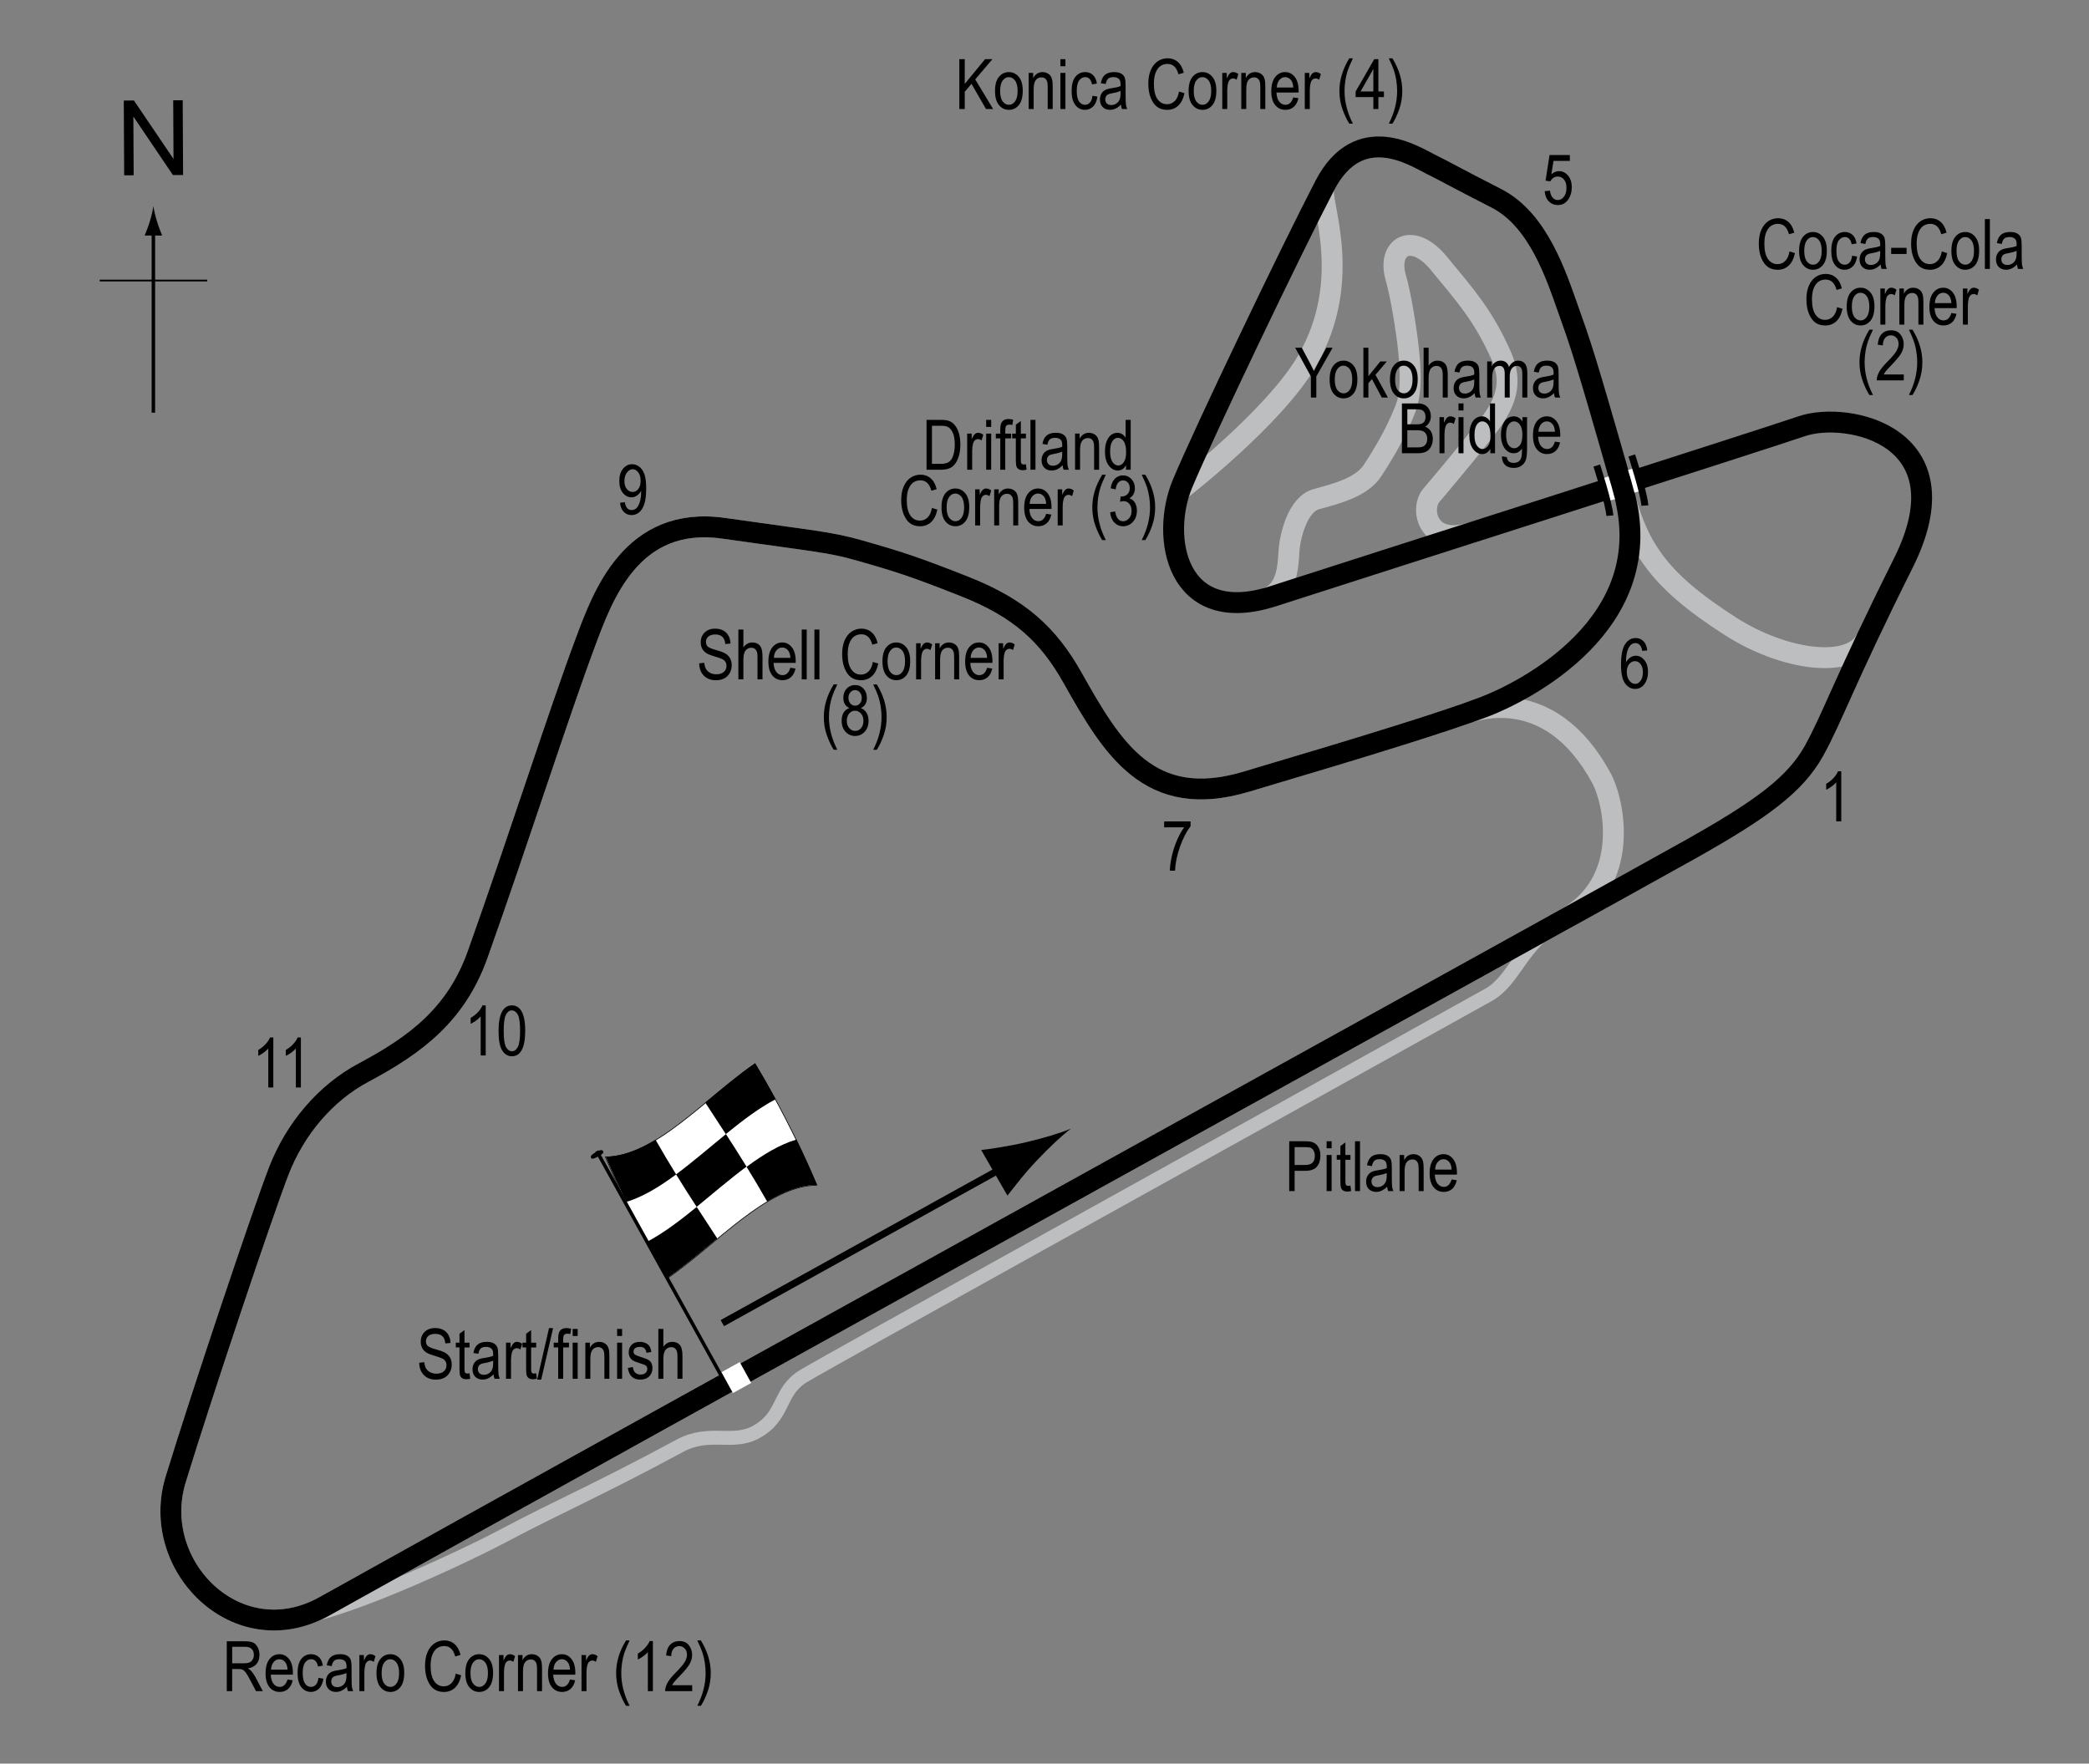 <?xml version="1.0" encoding="UTF-8"?> <!-- Generator: Adobe Illustrator 14.0.0, SVG Export Plug-In . SVG Version: 6.00 Build 43363) --> <svg xmlns="http://www.w3.org/2000/svg" xmlns:xlink="http://www.w3.org/1999/xlink" version="1.1" x="0px" y="0px" width="299.99px" height="253.252px" viewBox="0 0 299.99 253.252" xml:space="preserve"><rect x="0" y="0" width="299.99" height="253.252" fill="#808080" stroke="none"/> <g id="Link_Roads"> <path fill="none" stroke="#BCBEC0" stroke-width="3" d="M169.434,70.432c0,0,13.438-10.344,18.226-18.542 c7.023-12.026,1.563-23.367,2.498-25.062"></path> <path fill="none" stroke="#BCBEC0" stroke-width="3" d="M181.772,85.93c3.074-0.949,3.195-4.582,3.327-6.735 c0.133-2.153,1.227-6.757,3.912-7.508c2.685-0.75,6.469-1.643,8.091-4.111c2.904-4.421,3.966-7.069,4.494-8.295 c0.674-1.569,1.248-3.578,0.673-9.051c-0.307-2.929-1.111-7.884-1.828-10.356c-1.3-4.491,2.353-6.715,6.198-2.045 c3.846,4.67,6.357,7.44,8.938,13.244c1.668,3.744,0.779,6.596-1.792,9.988c-1.161,1.531-4.561,5.751-8.247,10.08 c-1.619,1.899-0.625,7.365,5.79,5.336"></path> <path fill="none" stroke="#BCBEC0" stroke-width="3" d="M232.846,69.572c2.179,8.661,4.777,13.412,15.68,20.383 c7.684,4.913,17.343,6.229,19.512,1.737"></path> </g> <g id="Pits"> <path fill="none" stroke="#BCBEC0" stroke-width="2" d="M224.482,132.001c-6.125,3.5-6.871,8.715-10.75,10.875 c-37.714,21.008-94.722,52.523-98.375,54.75c-3.654,2.225-2.583,5.697-6.75,8c-3.457,1.908-6.659-0.341-11,2 c-11.842,6.387-17.239,8.618-25.5,13c-5.218,2.769-24.405,11.89-31.374,11.936"></path> </g> <g id="South_Circuit"> <path fill="none" stroke="#BCBEC0" stroke-width="3" d="M224.629,132.023c-1.271,0.696-4.335,2.4-6.705,3.713 c-45.082,24.955-137.267,75.914-171.307,94.916c-12.529,6.995-25.198-5.777-21.392-18.199c3.807-12.421,12.513-38.373,14.821-44.33 c2.308-5.958,6.64-11.151,12.158-14.091c7.529-4.01,13.318-8.348,16.393-16.979c5.763-16.176,11.729-34.848,15.479-44.849 c2.443-6.517,6.556-18.235,19.845-16.342c13.29,1.894,15.198,1.962,19.461,3.174c5.805,1.648,8.012,2.368,15.146,5.182 c7.883,3.11,12.017,6.929,15.489,13.103c5.715,10.159,10.982,19.073,24.894,14.947c15.354-4.553,25.278-7.609,31.317-9.707 c1.046-0.363,12.181-4.854,19.786,9.25C231.732,115.001,234.387,126.68,224.629,132.023z"></path> </g> <g id="Grand_Prix_Circuit"> <path fill="none" stroke="#000000" stroke-width="3" d="M46.617,230.652c-12.529,6.995-25.198-5.777-21.392-18.199 c3.807-12.421,12.513-38.373,14.821-44.33c2.308-5.958,6.64-11.151,12.158-14.091c7.529-4.01,13.318-8.348,16.393-16.979 c5.763-16.176,11.729-34.848,15.479-44.849c2.443-6.517,6.556-18.235,19.845-16.342c13.29,1.894,15.198,1.962,19.461,3.174 c5.805,1.648,8.012,2.368,15.146,5.182c7.883,3.11,12.017,6.929,15.489,13.103c5.715,10.159,10.982,19.073,24.894,14.947 c18.012-5.341,28.552-8.622,34.114-10.713c5.562-2.09,25.552-11.924,20.116-31.014c-5.632-19.77-6.229-21.305-7.948-26.136 c-1.718-4.831-4.283-12.854-10.301-15.925c-5.961-3.042-7.287-3.839-9.495-4.925c-2.208-1.086-10.238-6.39-15.163,3.106 c-4.928,9.495-17.157,35.03-20.406,42.753c-3.251,7.724-0.892,20.692,13.016,16.2s69.323-22.167,75.91-24.412 c6.588-2.243,23.703,1.385,14.579,19.638c-8.521,17.05-10.124,22.073-12.808,26.933c-2.682,4.858-7.499,8.411-17.658,14.125 C232.707,127.616,90.763,206.009,46.617,230.652z"></path> </g> <g id="Bridge"> <path fill="none" stroke="#FFFFFF" d="M230.521,68.565c0.213,0.683,0.569,1.878,0.915,3.24"></path> <path fill="none" stroke="#FFFFFF" d="M234.273,67.352c0.277,0.929,0.602,2.018,0.921,3.258"></path> <path fill="none" stroke="#000000" d="M229.302,66.851c0,0,1.746,5.369,1.881,7.201"></path> <path fill="none" stroke="#000000" d="M234.329,65.4c0,0,1.747,5.367,1.882,7.201"></path> </g> <g id="Startline"> <line fill="none" stroke="#FFFFFF" stroke-width="3" x1="104.915" y1="196.325" x2="106.566" y2="199.318"></line> </g> <g id="Flag"> <g> <g> <path fill="#FFFFFF" stroke="#000000" stroke-width="0.1" d="M117.299,170.192c-7.161,0.065-14.322,8.456-21.483,13.39 c-2.959-4.942-5.917-10.475-8.876-17.428c7.162-0.064,14.324-8.456,21.486-13.389 C111.383,157.708,114.341,163.24,117.299,170.192z"></path> <path d="M97.098,168.646c-2.387,1.769-4.775,3.23-7.162,3.95c-0.986-2.029-1.973-4.186-2.959-6.499 c2.387-0.031,4.775-0.985,7.162-2.427C95.125,165.402,96.112,167.051,97.098,168.646z"></path> <path d="M103.009,177.851c-2.388,1.976-4.775,4.006-7.163,5.652c-0.986-1.646-1.972-3.356-2.958-5.164 c2.388-1.257,4.775-3.076,7.163-5.022C101.037,174.839,102.023,176.341,103.009,177.851z"></path> <path d="M107.206,167.525c-2.388,1.763-4.775,3.835-7.163,5.781c-0.986-1.522-1.973-3.066-2.959-4.663 c2.388-1.767,4.776-3.842,7.165-5.786C105.234,164.381,106.22,165.927,107.206,167.525z"></path> <path d="M117.334,170.156c-2.389,0.012-4.777,0.952-7.166,2.384c-0.985-1.734-1.971-3.386-2.956-4.984 c2.388-1.763,4.775-3.215,7.163-3.919C115.362,165.672,116.348,167.835,117.334,170.156z"></path> <path d="M111.396,157.844c-2.388,1.251-4.776,3.067-7.164,5.013c-0.986-1.523-1.972-3.024-2.958-4.534 c2.388-1.976,4.776-4.004,7.164-5.646C109.424,154.322,110.41,156.035,111.396,157.844z"></path> </g> </g> <line fill="#FFFFFF" stroke="#000000" stroke-width="0.5" x1="85.703" y1="165.302" x2="103.523" y2="197.46"></line> <path d="M86.6,165.312c0.095,0.17,0.09,0.324-0.681,0.752c-0.771,0.426-0.944,0.371-1.043,0.203 c-0.091-0.173-0.068-0.392,0.703-0.818C86.348,165.022,86.505,165.14,86.6,165.312z"></path> <g> <line fill="none" stroke="#000000" x1="103.732" y1="190.001" x2="144.991" y2="167.153"></line> <path d="M148.826,166.718c-1.775,1.885-2.828,3.288-4.152,4.973l-3.776-6.555c0.785-0.061,3.866-0.508,6.386-1.098 c2.701-0.631,5.06-1.354,6.509-1.964C152.539,163.022,150.726,164.7,148.826,166.718z"></path> </g> </g> <g id="Labels"> <g> <path d="M60.197,195.689l0.732-0.078c0.039,0.394,0.128,0.701,0.266,0.92c0.138,0.221,0.336,0.396,0.593,0.53s0.547,0.2,0.869,0.2 c0.462,0,0.821-0.113,1.077-0.339s0.383-0.519,0.383-0.879c0-0.212-0.046-0.396-0.139-0.554c-0.093-0.157-0.233-0.286-0.42-0.387 s-0.592-0.243-1.213-0.428c-0.553-0.164-0.947-0.329-1.182-0.495s-0.417-0.377-0.547-0.632c-0.13-0.256-0.195-0.545-0.195-0.867 c0-0.579,0.187-1.053,0.562-1.421s0.879-0.552,1.514-0.552c0.436,0,0.818,0.086,1.145,0.259s0.581,0.42,0.762,0.742 s0.277,0.701,0.291,1.138l-0.747,0.068c-0.039-0.466-0.178-0.811-0.417-1.035s-0.575-0.337-1.008-0.337 c-0.439,0-0.775,0.099-1.006,0.296c-0.231,0.196-0.347,0.451-0.347,0.764c0,0.29,0.084,0.514,0.254,0.674 c0.169,0.159,0.55,0.321,1.142,0.484c0.579,0.16,0.986,0.299,1.22,0.417c0.358,0.183,0.628,0.423,0.811,0.721 s0.274,0.653,0.274,1.065c0,0.41-0.096,0.783-0.288,1.12c-0.192,0.336-0.453,0.592-0.784,0.768s-0.729,0.264-1.194,0.264 c-0.726,0-1.305-0.218-1.736-0.654S60.213,196.435,60.197,195.689z"></path> <path d="M67.428,197.208l0.098,0.776c-0.199,0.052-0.377,0.078-0.537,0.078c-0.25,0-0.453-0.05-0.605-0.148 c-0.153-0.1-0.258-0.235-0.315-0.408s-0.085-0.516-0.085-1.03v-2.983h-0.527v-0.684h0.527v-1.284l0.718-0.527v1.812h0.728v0.684 h-0.728v3.032c0,0.28,0.021,0.461,0.063,0.542c0.062,0.117,0.177,0.176,0.347,0.176C67.192,197.242,67.298,197.23,67.428,197.208z "></path> <path d="M70.875,197.354c-0.241,0.251-0.492,0.439-0.752,0.566s-0.531,0.19-0.811,0.19c-0.443,0-0.796-0.134-1.06-0.4 s-0.396-0.627-0.396-1.079c0-0.3,0.062-0.564,0.186-0.796s0.293-0.412,0.508-0.542s0.541-0.227,0.977-0.288 c0.586-0.086,1.016-0.188,1.289-0.308l0.005-0.225c0-0.354-0.063-0.604-0.19-0.747c-0.179-0.208-0.454-0.313-0.825-0.313 c-0.335,0-0.586,0.069-0.752,0.209c-0.166,0.139-0.288,0.399-0.366,0.782l-0.708-0.117c0.101-0.557,0.305-0.962,0.613-1.216 s0.748-0.381,1.321-0.381c0.446,0,0.796,0.084,1.05,0.252c0.254,0.167,0.414,0.375,0.481,0.622s0.1,0.608,0.1,1.084v1.172 c0,0.82,0.016,1.337,0.046,1.55c0.031,0.214,0.092,0.421,0.183,0.623h-0.752C70.947,197.815,70.898,197.602,70.875,197.354z M70.817,195.392c-0.264,0.13-0.656,0.241-1.177,0.332c-0.303,0.052-0.514,0.111-0.635,0.179c-0.121,0.066-0.214,0.16-0.281,0.283 c-0.067,0.121-0.1,0.263-0.1,0.422c0,0.247,0.077,0.445,0.229,0.594c0.153,0.147,0.365,0.222,0.635,0.222 c0.257,0,0.491-0.066,0.701-0.2s0.367-0.312,0.471-0.535c0.104-0.223,0.156-0.547,0.156-0.974V195.392z"></path> <path d="M72.667,197.994v-5.186h0.649v0.786c0.166-0.364,0.318-0.606,0.457-0.726c0.138-0.118,0.294-0.178,0.466-0.178 c0.241,0,0.487,0.095,0.737,0.283l-0.244,0.815c-0.179-0.127-0.353-0.19-0.522-0.19c-0.153,0-0.293,0.054-0.42,0.161 s-0.216,0.257-0.269,0.449c-0.091,0.335-0.137,0.691-0.137,1.069v2.715H72.667z"></path> <path d="M76.999,197.208l0.098,0.776c-0.199,0.052-0.377,0.078-0.537,0.078c-0.25,0-0.453-0.05-0.605-0.148 c-0.153-0.1-0.258-0.235-0.315-0.408s-0.085-0.516-0.085-1.03v-2.983h-0.527v-0.684h0.527v-1.284l0.718-0.527v1.812h0.728v0.684 h-0.728v3.032c0,0.28,0.021,0.461,0.063,0.542c0.062,0.117,0.177,0.176,0.347,0.176C76.763,197.242,76.868,197.23,76.999,197.208z "></path> <path d="M77.141,198.111l1.701-7.397h0.586l-1.706,7.397H77.141z"></path> <path d="M80.158,197.994v-4.502h-0.64v-0.684h0.64v-0.552c0-0.407,0.042-0.712,0.127-0.915c0.084-0.204,0.214-0.359,0.389-0.467 c0.174-0.107,0.394-0.161,0.658-0.161c0.206,0,0.431,0.031,0.676,0.093l-0.107,0.762c-0.15-0.032-0.292-0.049-0.425-0.049 c-0.215,0-0.369,0.057-0.461,0.168c-0.093,0.113-0.139,0.327-0.139,0.643v0.479h0.83v0.684h-0.83v4.502H80.158z"></path> <path d="M82.238,191.847v-1.011h0.718v1.011H82.238z M82.238,197.994v-5.186h0.718v5.186H82.238z"></path> <path d="M84.059,197.994v-5.186h0.649v0.732c0.156-0.285,0.347-0.497,0.573-0.639c0.226-0.141,0.485-0.211,0.777-0.211 c0.228,0,0.438,0.045,0.631,0.135c0.193,0.089,0.349,0.206,0.468,0.352c0.119,0.145,0.207,0.332,0.266,0.563 s0.088,0.586,0.088,1.064v3.188h-0.718v-3.157c0-0.382-0.033-0.66-0.098-0.836c-0.065-0.177-0.167-0.313-0.305-0.408 c-0.138-0.097-0.299-0.145-0.481-0.145c-0.345,0-0.62,0.129-0.825,0.386c-0.205,0.258-0.308,0.699-0.308,1.325v2.835H84.059z"></path> <path d="M88.62,191.847v-1.011h0.718v1.011H88.62z M88.62,197.994v-5.186h0.718v5.186H88.62z"></path> <path d="M90.163,196.441l0.718-0.137c0.042,0.366,0.158,0.639,0.346,0.816c0.188,0.179,0.438,0.268,0.75,0.268 c0.312,0,0.553-0.077,0.723-0.232c0.17-0.154,0.256-0.351,0.256-0.588c0-0.205-0.073-0.364-0.22-0.479 c-0.101-0.078-0.345-0.176-0.732-0.293c-0.56-0.173-0.934-0.319-1.123-0.439s-0.335-0.281-0.439-0.483s-0.156-0.432-0.156-0.688 c0-0.442,0.142-0.803,0.425-1.079s0.675-0.415,1.177-0.415c0.316,0,0.593,0.057,0.833,0.171s0.422,0.267,0.549,0.459 s0.215,0.467,0.264,0.825l-0.703,0.117c-0.065-0.566-0.373-0.85-0.923-0.85c-0.313,0-0.545,0.063-0.698,0.188 s-0.229,0.284-0.229,0.479c0,0.191,0.073,0.342,0.22,0.452c0.088,0.065,0.349,0.169,0.783,0.312 c0.596,0.189,0.982,0.34,1.157,0.453c0.175,0.112,0.312,0.266,0.409,0.459c0.097,0.194,0.146,0.425,0.146,0.692 c0,0.496-0.157,0.896-0.471,1.203s-0.743,0.46-1.287,0.46C90.916,198.111,90.325,197.555,90.163,196.441z"></path> <path d="M94.542,197.994v-7.158h0.718v2.568c0.169-0.237,0.36-0.416,0.574-0.535c0.213-0.118,0.448-0.178,0.706-0.178 c0.453,0,0.81,0.145,1.072,0.432c0.262,0.289,0.393,0.816,0.393,1.585v3.286h-0.718v-3.286c0-0.449-0.08-0.771-0.239-0.967 s-0.379-0.293-0.659-0.293c-0.313,0-0.579,0.125-0.798,0.376s-0.33,0.695-0.33,1.333v2.837H94.542z"></path> </g> <g> <path d="M185.137,171.042v-7.158h2.212c0.521,0,0.905,0.046,1.152,0.137c0.339,0.124,0.608,0.354,0.811,0.688 s0.303,0.747,0.303,1.235c0,0.645-0.165,1.17-0.493,1.577s-0.896,0.61-1.704,0.61h-1.504v2.91H185.137z M185.913,167.287h1.519 c0.479,0,0.828-0.108,1.05-0.325c0.222-0.216,0.332-0.542,0.332-0.979c0-0.283-0.055-0.525-0.163-0.728 c-0.109-0.202-0.241-0.34-0.396-0.415c-0.154-0.075-0.434-0.112-0.837-0.112h-1.504V167.287z"></path> <path d="M190.508,164.895v-1.011h0.718v1.011H190.508z M190.508,171.042v-5.186h0.718v5.186H190.508z"></path> <path d="M193.931,170.256l0.098,0.776c-0.198,0.052-0.378,0.078-0.537,0.078c-0.251,0-0.452-0.05-0.605-0.148 c-0.153-0.1-0.258-0.235-0.315-0.408c-0.057-0.173-0.085-0.516-0.085-1.03v-2.983h-0.527v-0.684h0.527v-1.284l0.718-0.527v1.812 h0.728v0.684h-0.728v3.032c0,0.28,0.021,0.461,0.063,0.542c0.062,0.117,0.177,0.176,0.347,0.176 C193.695,170.29,193.801,170.278,193.931,170.256z"></path> <path d="M194.585,171.042v-7.158h0.718v7.158H194.585z"></path> <path d="M199.199,170.402c-0.24,0.251-0.492,0.439-0.752,0.566s-0.531,0.19-0.811,0.19c-0.443,0-0.796-0.134-1.06-0.4 s-0.396-0.627-0.396-1.079c0-0.3,0.063-0.564,0.186-0.796s0.293-0.412,0.508-0.542s0.541-0.227,0.977-0.288 c0.586-0.086,1.016-0.188,1.289-0.308l0.005-0.225c0-0.354-0.063-0.604-0.19-0.747c-0.18-0.208-0.454-0.313-0.825-0.313 c-0.335,0-0.586,0.069-0.752,0.209c-0.166,0.139-0.288,0.399-0.366,0.782l-0.708-0.117c0.101-0.557,0.306-0.962,0.612-1.216 c0.309-0.254,0.748-0.381,1.321-0.381c0.446,0,0.796,0.084,1.05,0.252c0.254,0.167,0.414,0.375,0.48,0.622 c0.067,0.247,0.101,0.608,0.101,1.084v1.172c0,0.82,0.016,1.337,0.046,1.55c0.031,0.214,0.092,0.421,0.184,0.623h-0.752 C199.271,170.863,199.223,170.649,199.199,170.402z M199.141,168.439c-0.264,0.13-0.656,0.241-1.177,0.332 c-0.303,0.052-0.515,0.111-0.635,0.179c-0.12,0.066-0.214,0.16-0.28,0.283c-0.067,0.121-0.101,0.263-0.101,0.422 c0,0.247,0.077,0.445,0.229,0.594c0.152,0.147,0.365,0.222,0.635,0.222c0.258,0,0.49-0.066,0.701-0.2 c0.209-0.134,0.367-0.312,0.471-0.535c0.104-0.223,0.156-0.547,0.156-0.974V168.439z"></path> <path d="M200.991,171.042v-5.186h0.649v0.732c0.156-0.285,0.347-0.497,0.572-0.639c0.227-0.141,0.485-0.211,0.777-0.211 c0.229,0,0.438,0.045,0.632,0.135c0.193,0.089,0.349,0.206,0.468,0.352c0.119,0.145,0.207,0.332,0.266,0.563 s0.088,0.586,0.088,1.064v3.188h-0.718v-3.157c0-0.382-0.032-0.66-0.098-0.836c-0.065-0.177-0.167-0.313-0.306-0.408 c-0.138-0.097-0.299-0.145-0.48-0.145c-0.346,0-0.62,0.129-0.825,0.386c-0.205,0.258-0.308,0.699-0.308,1.325v2.835H200.991z"></path> <path d="M208.457,169.372l0.742,0.112c-0.123,0.554-0.348,0.971-0.672,1.253c-0.323,0.281-0.725,0.422-1.203,0.422 c-0.602,0-1.09-0.229-1.463-0.686c-0.372-0.458-0.559-1.118-0.559-1.98c0-0.896,0.188-1.578,0.564-2.049 c0.375-0.47,0.852-0.705,1.428-0.705c0.551,0,1.01,0.231,1.377,0.693s0.552,1.131,0.552,2.007l-0.005,0.234h-3.174 c0.029,0.583,0.164,1.022,0.405,1.318s0.534,0.444,0.879,0.444C207.869,170.437,208.246,170.082,208.457,169.372z M206.089,167.951h2.373c-0.032-0.449-0.128-0.784-0.288-1.006c-0.23-0.322-0.525-0.483-0.884-0.483 c-0.322,0-0.597,0.135-0.825,0.402C206.236,167.134,206.111,167.495,206.089,167.951z"></path> </g> <g> <path d="M264.412,117.947h-0.723v-5.601c-0.166,0.195-0.389,0.395-0.669,0.599c-0.28,0.203-0.537,0.356-0.771,0.461v-0.85 c0.397-0.228,0.748-0.506,1.052-0.835c0.305-0.329,0.519-0.649,0.643-0.962h0.469V117.947z"></path> </g> <g> <path d="M256.981,36.109l0.781,0.239c-0.173,0.804-0.475,1.403-0.905,1.8c-0.432,0.395-0.957,0.593-1.575,0.593 c-0.544,0-1.009-0.133-1.394-0.398c-0.387-0.266-0.702-0.691-0.947-1.277c-0.246-0.586-0.369-1.278-0.369-2.077 c0-0.788,0.123-1.455,0.369-2c0.246-0.546,0.579-0.958,0.999-1.236c0.421-0.278,0.89-0.418,1.408-0.418 c0.566,0,1.054,0.176,1.461,0.528s0.692,0.87,0.855,1.552l-0.762,0.22c-0.261-0.993-0.784-1.489-1.569-1.489 c-0.392,0-0.73,0.101-1.018,0.301c-0.286,0.2-0.516,0.512-0.687,0.936s-0.257,0.96-0.257,1.607c0,0.981,0.173,1.717,0.518,2.207 s0.804,0.735,1.377,0.735c0.423,0,0.789-0.15,1.096-0.452C256.672,37.178,256.877,36.722,256.981,36.109z"></path> <path d="M258.358,36.026c0-0.896,0.188-1.57,0.563-2.026c0.377-0.456,0.853-0.684,1.429-0.684c0.566,0,1.04,0.228,1.421,0.684 s0.571,1.113,0.571,1.973c0,0.931-0.188,1.624-0.562,2.08s-0.852,0.684-1.431,0.684c-0.569,0-1.044-0.229-1.423-0.686 C258.548,37.593,258.358,36.918,258.358,36.026z M259.096,36.023c0,0.672,0.122,1.171,0.366,1.499 c0.244,0.327,0.547,0.491,0.908,0.491c0.339,0,0.629-0.165,0.872-0.496c0.242-0.331,0.363-0.829,0.363-1.494 c0-0.668-0.122-1.165-0.366-1.493c-0.244-0.327-0.547-0.491-0.908-0.491c-0.342,0-0.633,0.165-0.874,0.494 S259.096,35.359,259.096,36.023z"></path> <path d="M265.976,36.72l0.708,0.112c-0.081,0.618-0.285,1.091-0.613,1.416c-0.326,0.325-0.72,0.488-1.179,0.488 c-0.557,0-1.015-0.229-1.374-0.686c-0.36-0.458-0.54-1.134-0.54-2.029c0-0.901,0.182-1.578,0.544-2.029 c0.363-0.45,0.83-0.676,1.399-0.676c0.439,0,0.81,0.137,1.11,0.41c0.302,0.273,0.494,0.684,0.579,1.23l-0.698,0.127 c-0.068-0.35-0.188-0.611-0.356-0.785c-0.169-0.173-0.373-0.26-0.61-0.26c-0.354,0-0.648,0.157-0.881,0.471 c-0.233,0.314-0.35,0.813-0.35,1.497c0,0.706,0.111,1.218,0.334,1.533c0.224,0.315,0.509,0.474,0.857,0.474 c0.273,0,0.507-0.105,0.701-0.314C265.801,37.488,265.924,37.162,265.976,36.72z"></path> <path d="M270.063,37.979c-0.241,0.251-0.491,0.439-0.752,0.566s-0.53,0.19-0.811,0.19c-0.442,0-0.796-0.134-1.06-0.4 s-0.396-0.627-0.396-1.079c0-0.3,0.062-0.564,0.186-0.796s0.293-0.412,0.508-0.542s0.54-0.227,0.977-0.288 c0.586-0.086,1.016-0.188,1.289-0.308l0.005-0.225c0-0.354-0.063-0.604-0.19-0.747c-0.179-0.208-0.454-0.313-0.825-0.313 c-0.335,0-0.586,0.069-0.752,0.209c-0.166,0.139-0.288,0.399-0.366,0.782l-0.708-0.117c0.101-0.557,0.306-0.962,0.612-1.216 c0.309-0.254,0.748-0.381,1.321-0.381c0.446,0,0.796,0.084,1.05,0.252c0.254,0.167,0.414,0.375,0.48,0.622 c0.067,0.247,0.101,0.608,0.101,1.084v1.172c0,0.82,0.016,1.337,0.046,1.55c0.031,0.214,0.093,0.421,0.184,0.623h-0.752 C270.134,38.44,270.085,38.227,270.063,37.979z M270.004,36.017c-0.264,0.13-0.656,0.241-1.177,0.332 c-0.303,0.052-0.515,0.111-0.635,0.179c-0.12,0.066-0.214,0.16-0.28,0.283c-0.067,0.121-0.101,0.263-0.101,0.422 c0,0.247,0.076,0.445,0.229,0.594c0.153,0.147,0.364,0.222,0.635,0.222c0.257,0,0.49-0.066,0.701-0.2 c0.209-0.134,0.366-0.312,0.471-0.535c0.104-0.223,0.156-0.547,0.156-0.974V36.017z"></path> <path d="M271.581,36.471v-0.884h2.212v0.884H271.581z"></path> <path d="M278.852,36.109l0.781,0.239c-0.173,0.804-0.475,1.403-0.906,1.8c-0.431,0.395-0.956,0.593-1.574,0.593 c-0.544,0-1.008-0.133-1.395-0.398c-0.385-0.266-0.701-0.691-0.947-1.277c-0.245-0.586-0.368-1.278-0.368-2.077 c0-0.788,0.123-1.455,0.369-2c0.246-0.546,0.579-0.958,0.999-1.236c0.421-0.278,0.89-0.418,1.408-0.418 c0.566,0,1.054,0.176,1.461,0.528s0.692,0.87,0.855,1.552l-0.762,0.22c-0.261-0.993-0.784-1.489-1.569-1.489 c-0.392,0-0.73,0.101-1.018,0.301c-0.286,0.2-0.516,0.512-0.687,0.936s-0.257,0.96-0.257,1.607c0,0.981,0.173,1.717,0.518,2.207 s0.804,0.735,1.377,0.735c0.423,0,0.788-0.15,1.097-0.452C278.541,37.178,278.747,36.722,278.852,36.109z"></path> <path d="M280.229,36.026c0-0.896,0.188-1.57,0.564-2.026c0.375-0.456,0.852-0.684,1.428-0.684c0.566,0,1.04,0.228,1.421,0.684 s0.571,1.113,0.571,1.973c0,0.931-0.188,1.624-0.562,2.08s-0.852,0.684-1.431,0.684c-0.569,0-1.044-0.229-1.424-0.686 C280.418,37.593,280.229,36.918,280.229,36.026z M280.966,36.023c0,0.672,0.122,1.171,0.366,1.499 c0.244,0.327,0.547,0.491,0.908,0.491c0.339,0,0.629-0.165,0.871-0.496c0.243-0.331,0.364-0.829,0.364-1.494 c0-0.668-0.122-1.165-0.366-1.493c-0.244-0.327-0.547-0.491-0.908-0.491c-0.342,0-0.633,0.165-0.874,0.494 S280.966,35.359,280.966,36.023z"></path> <path d="M285.038,38.619v-7.158h0.718v7.158H285.038z"></path> <path d="M289.652,37.979c-0.241,0.251-0.491,0.439-0.752,0.566s-0.53,0.19-0.811,0.19c-0.442,0-0.796-0.134-1.06-0.4 s-0.396-0.627-0.396-1.079c0-0.3,0.062-0.564,0.186-0.796s0.293-0.412,0.508-0.542s0.54-0.227,0.977-0.288 c0.586-0.086,1.016-0.188,1.289-0.308l0.005-0.225c0-0.354-0.063-0.604-0.19-0.747c-0.179-0.208-0.454-0.313-0.825-0.313 c-0.335,0-0.586,0.069-0.752,0.209c-0.166,0.139-0.288,0.399-0.366,0.782l-0.708-0.117c0.101-0.557,0.306-0.962,0.612-1.216 c0.309-0.254,0.748-0.381,1.321-0.381c0.446,0,0.796,0.084,1.05,0.252c0.254,0.167,0.414,0.375,0.48,0.622 c0.067,0.247,0.101,0.608,0.101,1.084v1.172c0,0.82,0.016,1.337,0.046,1.55c0.031,0.214,0.093,0.421,0.184,0.623h-0.752 C289.724,38.44,289.675,38.227,289.652,37.979z M289.594,36.017c-0.264,0.13-0.656,0.241-1.177,0.332 c-0.303,0.052-0.515,0.111-0.635,0.179c-0.12,0.066-0.214,0.16-0.28,0.283c-0.067,0.121-0.101,0.263-0.101,0.422 c0,0.247,0.076,0.445,0.229,0.594c0.153,0.147,0.364,0.222,0.635,0.222c0.257,0,0.49-0.066,0.701-0.2 c0.209-0.134,0.366-0.312,0.471-0.535c0.104-0.223,0.156-0.547,0.156-0.974V36.017z"></path> <path d="M263.817,44.109l0.781,0.239c-0.173,0.804-0.475,1.403-0.905,1.8c-0.432,0.395-0.957,0.593-1.575,0.593 c-0.544,0-1.009-0.133-1.394-0.398c-0.387-0.266-0.702-0.691-0.947-1.277c-0.246-0.586-0.369-1.278-0.369-2.077 c0-0.788,0.123-1.455,0.369-2c0.246-0.546,0.579-0.958,0.999-1.236c0.421-0.278,0.89-0.418,1.408-0.418 c0.566,0,1.054,0.176,1.461,0.528s0.692,0.87,0.855,1.552l-0.762,0.22c-0.261-0.993-0.784-1.489-1.569-1.489 c-0.392,0-0.73,0.101-1.018,0.301c-0.286,0.2-0.516,0.512-0.687,0.936s-0.257,0.96-0.257,1.607c0,0.981,0.173,1.717,0.518,2.207 s0.804,0.735,1.377,0.735c0.423,0,0.789-0.15,1.096-0.452C263.508,45.178,263.713,44.722,263.817,44.109z"></path> <path d="M265.194,44.026c0-0.896,0.188-1.57,0.563-2.026c0.377-0.456,0.853-0.684,1.429-0.684c0.566,0,1.04,0.228,1.421,0.684 s0.571,1.113,0.571,1.973c0,0.931-0.188,1.624-0.562,2.08s-0.852,0.684-1.431,0.684c-0.569,0-1.044-0.229-1.423-0.686 C265.384,45.593,265.194,44.918,265.194,44.026z M265.932,44.023c0,0.672,0.122,1.171,0.366,1.499 c0.244,0.327,0.547,0.491,0.908,0.491c0.339,0,0.629-0.165,0.872-0.496c0.242-0.331,0.363-0.829,0.363-1.494 c0-0.668-0.122-1.165-0.366-1.493c-0.244-0.327-0.547-0.491-0.908-0.491c-0.342,0-0.633,0.165-0.874,0.494 S265.932,43.359,265.932,44.023z"></path> <path d="M270.028,46.619v-5.186h0.649v0.786c0.166-0.364,0.318-0.606,0.457-0.726c0.138-0.118,0.293-0.178,0.466-0.178 c0.241,0,0.486,0.095,0.737,0.283l-0.244,0.815c-0.179-0.127-0.354-0.19-0.522-0.19c-0.153,0-0.293,0.054-0.42,0.161 s-0.217,0.257-0.269,0.449c-0.091,0.335-0.137,0.691-0.137,1.069v2.715H270.028z"></path> <path d="M272.758,46.619v-5.186h0.649v0.732c0.156-0.285,0.347-0.497,0.572-0.639c0.227-0.141,0.485-0.211,0.778-0.211 c0.227,0,0.438,0.045,0.631,0.135c0.193,0.089,0.35,0.206,0.468,0.352c0.119,0.145,0.207,0.332,0.266,0.563 s0.088,0.586,0.088,1.064v3.188h-0.718v-3.157c0-0.382-0.032-0.66-0.098-0.836c-0.065-0.177-0.167-0.313-0.305-0.408 c-0.139-0.097-0.299-0.145-0.481-0.145c-0.345,0-0.62,0.129-0.825,0.386c-0.205,0.258-0.308,0.699-0.308,1.325v2.835H272.758z"></path> <path d="M280.224,44.949l0.742,0.112c-0.124,0.554-0.348,0.971-0.671,1.253c-0.324,0.281-0.726,0.422-1.204,0.422 c-0.603,0-1.09-0.229-1.462-0.686c-0.373-0.458-0.56-1.118-0.56-1.98c0-0.896,0.188-1.578,0.563-2.049 c0.377-0.47,0.853-0.705,1.429-0.705c0.55,0,1.009,0.231,1.377,0.693s0.552,1.131,0.552,2.007l-0.005,0.234h-3.174 c0.029,0.583,0.164,1.022,0.405,1.318s0.534,0.444,0.879,0.444C279.636,46.014,280.012,45.659,280.224,44.949z M277.855,43.528 h2.373c-0.032-0.449-0.129-0.784-0.288-1.006c-0.231-0.322-0.525-0.483-0.884-0.483c-0.322,0-0.598,0.135-0.825,0.402 C278.004,42.711,277.878,43.072,277.855,43.528z"></path> <path d="M281.879,46.619v-5.186h0.649v0.786c0.166-0.364,0.318-0.606,0.456-0.726c0.139-0.118,0.294-0.178,0.467-0.178 c0.241,0,0.486,0.095,0.737,0.283l-0.244,0.815c-0.179-0.127-0.354-0.19-0.522-0.19c-0.153,0-0.293,0.054-0.42,0.161 s-0.217,0.257-0.269,0.449c-0.091,0.335-0.137,0.691-0.137,1.069v2.715H281.879z"></path> <path d="M268.451,56.724c-0.358-0.56-0.685-1.25-0.979-2.07c-0.295-0.82-0.442-1.697-0.442-2.632c0-1.582,0.474-3.143,1.421-4.683 h0.518c-0.364,0.765-0.616,1.358-0.754,1.78c-0.139,0.421-0.248,0.884-0.328,1.389c-0.079,0.505-0.119,1.013-0.119,1.523 c0,1.563,0.4,3.127,1.201,4.692H268.451z"></path> <path d="M273.393,53.774v0.845h-3.882c-0.01-0.342,0.094-0.725,0.31-1.148c0.217-0.423,0.613-0.923,1.189-1.5 c0.674-0.671,1.115-1.189,1.323-1.556c0.208-0.367,0.313-0.708,0.313-1.024c0-0.365-0.106-0.662-0.319-0.892 c-0.214-0.229-0.477-0.345-0.789-0.345c-0.335,0-0.61,0.124-0.825,0.372c-0.215,0.249-0.322,0.604-0.322,1.068l-0.742-0.093 c0.052-0.687,0.247-1.203,0.583-1.551c0.338-0.346,0.781-0.52,1.331-0.52c0.599,0,1.052,0.202,1.36,0.605 c0.307,0.403,0.461,0.861,0.461,1.376c0,0.455-0.12,0.893-0.361,1.311s-0.698,0.976-1.372,1.673 c-0.43,0.439-0.707,0.739-0.833,0.899c-0.125,0.159-0.227,0.319-0.305,0.479H273.393z"></path> <path d="M274.643,56.724h-0.518c0.798-1.565,1.196-3.13,1.196-4.692c0-0.511-0.04-1.019-0.12-1.523 c-0.079-0.505-0.188-0.968-0.324-1.389c-0.137-0.422-0.388-1.016-0.752-1.78h0.518c0.944,1.54,1.416,3.101,1.416,4.683 c0,0.908-0.142,1.771-0.424,2.59C275.353,55.431,275.022,56.135,274.643,56.724z"></path> </g> <g> <path d="M133.057,67.452v-7.158h2.026c0.501,0,0.882,0.044,1.143,0.132c0.342,0.114,0.638,0.322,0.889,0.625 s0.446,0.685,0.586,1.145s0.21,1.007,0.21,1.638c0,0.811-0.119,1.498-0.356,2.063s-0.543,0.965-0.915,1.201 c-0.373,0.236-0.86,0.354-1.463,0.354H133.057z M133.833,66.607h1.25c0.505,0,0.887-0.082,1.147-0.247s0.461-0.429,0.601-0.793 c0.186-0.485,0.278-1.066,0.278-1.743c0-0.726-0.099-1.296-0.295-1.711c-0.197-0.415-0.45-0.692-0.76-0.833 c-0.208-0.094-0.539-0.142-0.991-0.142h-1.23V66.607z"></path> <path d="M138.892,67.452v-5.186h0.649v0.786c0.166-0.365,0.318-0.606,0.457-0.725c0.138-0.119,0.293-0.178,0.466-0.178 c0.241,0,0.486,0.094,0.737,0.283l-0.244,0.815c-0.179-0.127-0.354-0.19-0.522-0.19c-0.153,0-0.293,0.054-0.42,0.161 s-0.217,0.257-0.269,0.449c-0.091,0.335-0.137,0.692-0.137,1.069v2.715H138.892z"></path> <path d="M141.621,61.305v-1.011h0.718v1.011H141.621z M141.621,67.452v-5.186h0.718v5.186H141.621z"></path> <path d="M143.643,67.452V62.95h-0.64v-0.684h0.64v-0.552c0-0.407,0.042-0.712,0.127-0.916s0.215-0.359,0.39-0.466 s0.394-0.161,0.658-0.161c0.206,0,0.431,0.031,0.676,0.093l-0.107,0.762c-0.149-0.033-0.291-0.049-0.425-0.049 c-0.215,0-0.369,0.056-0.461,0.168c-0.094,0.112-0.14,0.326-0.14,0.642v0.479h0.83v0.684h-0.83v4.502H143.643z"></path> <path d="M147.324,66.666l0.098,0.776c-0.198,0.052-0.378,0.078-0.537,0.078c-0.251,0-0.452-0.05-0.605-0.149 s-0.258-0.235-0.314-0.408c-0.058-0.172-0.086-0.516-0.086-1.03V62.95h-0.527v-0.684h0.527v-1.284l0.718-0.527v1.812h0.728v0.684 h-0.728v3.032c0,0.28,0.021,0.46,0.063,0.542c0.062,0.117,0.178,0.176,0.347,0.176C147.088,66.7,147.194,66.689,147.324,66.666z"></path> <path d="M147.979,67.452v-7.158h0.718v7.158H147.979z"></path> <path d="M152.593,66.813c-0.241,0.25-0.491,0.439-0.752,0.566s-0.53,0.19-0.811,0.19c-0.442,0-0.796-0.133-1.06-0.4 s-0.396-0.626-0.396-1.079c0-0.299,0.062-0.565,0.186-0.796s0.293-0.412,0.508-0.542s0.54-0.226,0.977-0.288 c0.586-0.086,1.016-0.188,1.289-0.308l0.005-0.225c0-0.355-0.063-0.604-0.19-0.747c-0.179-0.208-0.454-0.313-0.825-0.313 c-0.335,0-0.586,0.069-0.752,0.208s-0.288,0.4-0.366,0.783l-0.708-0.117c0.101-0.557,0.305-0.962,0.613-1.216 c0.307-0.254,0.747-0.381,1.32-0.381c0.446,0,0.796,0.084,1.05,0.251s0.414,0.375,0.481,0.623c0.066,0.248,0.1,0.609,0.1,1.084 v1.172c0,0.82,0.016,1.337,0.047,1.55c0.03,0.213,0.092,0.421,0.183,0.623h-0.752C152.664,67.273,152.615,67.06,152.593,66.813z M152.534,64.85c-0.264,0.13-0.656,0.241-1.177,0.332c-0.303,0.052-0.515,0.111-0.635,0.178s-0.214,0.161-0.281,0.283 c-0.066,0.122-0.1,0.263-0.1,0.422c0,0.248,0.076,0.445,0.229,0.593s0.364,0.222,0.635,0.222c0.257,0,0.491-0.067,0.7-0.2 c0.211-0.133,0.367-0.312,0.472-0.535s0.156-0.548,0.156-0.974V64.85z"></path> <path d="M154.385,67.452v-5.186h0.649v0.732c0.156-0.285,0.347-0.498,0.572-0.638c0.227-0.141,0.485-0.211,0.778-0.211 c0.227,0,0.438,0.045,0.631,0.134s0.35,0.207,0.468,0.352c0.119,0.145,0.207,0.333,0.266,0.564s0.088,0.586,0.088,1.064v3.188 h-0.718v-3.158c0-0.381-0.032-0.66-0.098-0.836c-0.065-0.176-0.167-0.312-0.305-0.408c-0.139-0.096-0.299-0.144-0.481-0.144 c-0.345,0-0.62,0.129-0.825,0.386s-0.308,0.699-0.308,1.325v2.835H154.385z"></path> <path d="M161.699,67.452v-0.654c-0.13,0.25-0.298,0.442-0.503,0.574s-0.427,0.198-0.664,0.198c-0.501,0-0.935-0.237-1.302-0.71 c-0.365-0.474-0.549-1.14-0.549-2c0-0.589,0.081-1.089,0.244-1.499c0.162-0.41,0.379-0.714,0.65-0.913s0.572-0.298,0.904-0.298 c0.237,0,0.457,0.063,0.66,0.188s0.372,0.3,0.505,0.525v-2.568h0.728v7.158H161.699z M159.419,64.864 c0,0.67,0.116,1.168,0.35,1.494c0.232,0.326,0.504,0.488,0.813,0.488c0.306,0,0.571-0.156,0.796-0.469s0.337-0.785,0.337-1.416 c0-0.726-0.112-1.256-0.337-1.589s-0.508-0.5-0.85-0.5c-0.304,0-0.563,0.16-0.782,0.481 C159.528,63.674,159.419,64.177,159.419,64.864z"></path> <path d="M133.827,72.942l0.781,0.239c-0.173,0.804-0.475,1.404-0.905,1.799c-0.432,0.396-0.957,0.593-1.575,0.593 c-0.544,0-1.009-0.133-1.394-0.398c-0.387-0.266-0.702-0.691-0.947-1.278c-0.246-0.586-0.369-1.279-0.369-2.077 c0-0.788,0.123-1.455,0.369-2.001c0.246-0.545,0.579-0.958,0.999-1.236c0.421-0.279,0.89-0.418,1.408-0.418 c0.566,0,1.054,0.176,1.461,0.528c0.407,0.353,0.692,0.87,0.855,1.552l-0.762,0.22c-0.261-0.993-0.784-1.489-1.569-1.489 c-0.392,0-0.73,0.1-1.018,0.301c-0.286,0.2-0.516,0.512-0.687,0.936c-0.171,0.424-0.257,0.959-0.257,1.608 c0,0.98,0.173,1.716,0.518,2.207s0.804,0.735,1.377,0.735c0.423,0,0.789-0.15,1.096-0.452 C133.518,74.011,133.723,73.554,133.827,72.942z"></path> <path d="M135.204,72.859c0-0.895,0.188-1.571,0.563-2.026c0.377-0.456,0.853-0.684,1.429-0.684c0.566,0,1.04,0.228,1.421,0.684 s0.571,1.113,0.571,1.973c0,0.931-0.188,1.625-0.562,2.08s-0.852,0.684-1.431,0.684c-0.569,0-1.044-0.229-1.423-0.686 C135.394,74.426,135.204,73.751,135.204,72.859z M135.941,72.857c0,0.671,0.122,1.171,0.366,1.499s0.547,0.491,0.908,0.491 c0.339,0,0.629-0.166,0.872-0.496c0.242-0.331,0.363-0.829,0.363-1.494c0-0.668-0.122-1.166-0.366-1.494s-0.547-0.491-0.908-0.491 c-0.342,0-0.633,0.165-0.874,0.494S135.941,72.192,135.941,72.857z"></path> <path d="M140.038,75.452v-5.186h0.649v0.786c0.166-0.365,0.318-0.606,0.457-0.725c0.138-0.119,0.293-0.178,0.466-0.178 c0.241,0,0.486,0.094,0.737,0.283l-0.244,0.815c-0.179-0.127-0.354-0.19-0.522-0.19c-0.153,0-0.293,0.054-0.42,0.161 s-0.217,0.257-0.269,0.449c-0.091,0.335-0.137,0.692-0.137,1.069v2.715H140.038z"></path> <path d="M142.768,75.452v-5.186h0.649v0.732c0.156-0.285,0.347-0.498,0.572-0.638c0.227-0.141,0.485-0.211,0.778-0.211 c0.227,0,0.438,0.045,0.631,0.134s0.35,0.207,0.468,0.352c0.119,0.145,0.207,0.333,0.266,0.564s0.088,0.586,0.088,1.064v3.188 h-0.718v-3.158c0-0.381-0.032-0.66-0.098-0.836c-0.065-0.176-0.167-0.312-0.305-0.408c-0.139-0.096-0.299-0.144-0.481-0.144 c-0.345,0-0.62,0.129-0.825,0.386s-0.308,0.699-0.308,1.325v2.835H142.768z"></path> <path d="M150.233,73.782l0.742,0.112c-0.124,0.553-0.348,0.971-0.671,1.252c-0.324,0.282-0.726,0.422-1.204,0.422 c-0.603,0-1.09-0.229-1.462-0.686c-0.373-0.458-0.56-1.117-0.56-1.98c0-0.895,0.188-1.578,0.563-2.048 c0.377-0.47,0.853-0.706,1.429-0.706c0.55,0,1.009,0.231,1.377,0.693S151,71.974,151,72.85l-0.005,0.234h-3.174 c0.029,0.583,0.164,1.022,0.405,1.318s0.534,0.444,0.879,0.444C149.646,74.847,150.021,74.492,150.233,73.782z M147.865,72.361 h2.373c-0.032-0.449-0.129-0.785-0.288-1.006c-0.231-0.322-0.525-0.483-0.884-0.483c-0.322,0-0.598,0.134-0.825,0.403 S147.888,71.906,147.865,72.361z"></path> <path d="M151.889,75.452v-5.186h0.649v0.786c0.166-0.365,0.318-0.606,0.456-0.725c0.139-0.119,0.294-0.178,0.467-0.178 c0.241,0,0.486,0.094,0.737,0.283l-0.244,0.815c-0.179-0.127-0.354-0.19-0.522-0.19c-0.153,0-0.293,0.054-0.42,0.161 s-0.217,0.257-0.269,0.449c-0.091,0.335-0.137,0.692-0.137,1.069v2.715H151.889z"></path> <path d="M158.28,77.557c-0.358-0.56-0.685-1.25-0.979-2.07c-0.294-0.82-0.441-1.698-0.441-2.632c0-1.582,0.474-3.143,1.421-4.683 h0.518c-0.364,0.765-0.616,1.358-0.755,1.78c-0.138,0.421-0.247,0.885-0.326,1.389c-0.08,0.504-0.12,1.012-0.12,1.523 c0,1.563,0.4,3.126,1.201,4.692H158.28z"></path> <path d="M159.423,73.558l0.718-0.117c0.15,0.941,0.53,1.411,1.14,1.411c0.33,0,0.615-0.139,0.856-0.418s0.362-0.64,0.362-1.083 c0-0.417-0.11-0.753-0.332-1.008s-0.493-0.381-0.815-0.381c-0.137,0-0.306,0.033-0.508,0.098l0.083-0.771l0.112,0.01 c0.356,0,0.646-0.109,0.868-0.327c0.222-0.217,0.333-0.508,0.333-0.872c0-0.334-0.093-0.603-0.279-0.806 c-0.186-0.203-0.412-0.305-0.68-0.305c-0.277,0-0.512,0.106-0.703,0.32c-0.19,0.213-0.313,0.536-0.364,0.969l-0.718-0.156 c0.091-0.612,0.296-1.074,0.615-1.387s0.705-0.469,1.157-0.469c0.476,0,0.879,0.176,1.211,0.527 c0.332,0.352,0.498,0.794,0.498,1.328c0,0.325-0.07,0.613-0.211,0.863s-0.338,0.447-0.59,0.59 c0.233,0.065,0.426,0.173,0.578,0.322c0.152,0.15,0.275,0.35,0.37,0.6c0.094,0.25,0.141,0.53,0.141,0.839 c0,0.657-0.193,1.195-0.581,1.613s-0.852,0.627-1.392,0.627c-0.501,0-0.926-0.182-1.274-0.547S159.472,74.173,159.423,73.558z"></path> <path d="M164.472,77.557h-0.518c0.798-1.566,1.196-3.13,1.196-4.692c0-0.511-0.04-1.019-0.119-1.523 c-0.08-0.504-0.188-0.968-0.325-1.389s-0.388-1.015-0.752-1.78h0.518c0.944,1.54,1.416,3.101,1.416,4.683 c0,0.908-0.142,1.771-0.424,2.59S164.852,76.967,164.472,77.557z"></path> </g> <g> <path d="M137.765,15.656V8.498h0.776v3.55l2.916-3.55h1.054l-2.464,2.903l2.571,4.255h-1.025l-2.085-3.62l-0.967,1.139v2.48 H137.765z"></path> <path d="M142.887,13.063c0-0.895,0.188-1.571,0.564-2.026c0.375-0.456,0.852-0.684,1.428-0.684c0.566,0,1.04,0.228,1.421,0.684 s0.571,1.113,0.571,1.973c0,0.931-0.188,1.625-0.562,2.08s-0.852,0.684-1.431,0.684c-0.569,0-1.044-0.229-1.424-0.686 C143.076,14.63,142.887,13.956,142.887,13.063z M143.624,13.061c0,0.671,0.122,1.171,0.366,1.499s0.547,0.491,0.908,0.491 c0.339,0,0.629-0.166,0.871-0.496c0.243-0.331,0.364-0.829,0.364-1.494c0-0.668-0.122-1.166-0.366-1.494s-0.547-0.491-0.908-0.491 c-0.342,0-0.633,0.165-0.874,0.494S143.624,12.396,143.624,13.061z"></path> <path d="M147.721,15.656v-5.186h0.649v0.732c0.156-0.285,0.347-0.498,0.572-0.638c0.227-0.141,0.485-0.211,0.778-0.211 c0.227,0,0.438,0.045,0.631,0.134s0.35,0.207,0.468,0.352c0.119,0.145,0.207,0.333,0.266,0.564s0.088,0.586,0.088,1.064v3.188 h-0.718v-3.158c0-0.381-0.032-0.66-0.098-0.836c-0.065-0.176-0.167-0.312-0.305-0.408c-0.139-0.096-0.299-0.144-0.481-0.144 c-0.345,0-0.62,0.129-0.825,0.386s-0.308,0.699-0.308,1.325v2.835H147.721z"></path> <path d="M152.281,9.509V8.498h0.718v1.011H152.281z M152.281,15.656v-5.186h0.718v5.186H152.281z"></path> <path d="M156.886,13.757l0.708,0.112c-0.081,0.619-0.285,1.09-0.613,1.416c-0.326,0.326-0.72,0.488-1.179,0.488 c-0.557,0-1.015-0.229-1.374-0.686c-0.36-0.458-0.54-1.134-0.54-2.029c0-0.902,0.182-1.578,0.544-2.029 c0.363-0.451,0.83-0.676,1.399-0.676c0.439,0,0.81,0.137,1.11,0.41c0.302,0.273,0.494,0.684,0.579,1.23l-0.698,0.127 c-0.068-0.35-0.188-0.611-0.356-0.785c-0.169-0.173-0.373-0.26-0.61-0.26c-0.354,0-0.648,0.157-0.881,0.471 c-0.233,0.314-0.35,0.813-0.35,1.497c0,0.707,0.111,1.217,0.334,1.533c0.224,0.316,0.509,0.474,0.857,0.474 c0.273,0,0.507-0.105,0.701-0.315C156.711,14.526,156.834,14.2,156.886,13.757z"></path> <path d="M160.973,15.017c-0.241,0.25-0.491,0.439-0.752,0.566s-0.53,0.19-0.811,0.19c-0.442,0-0.796-0.133-1.06-0.4 s-0.396-0.626-0.396-1.079c0-0.299,0.062-0.565,0.186-0.796s0.293-0.412,0.508-0.542s0.54-0.226,0.977-0.288 c0.586-0.086,1.016-0.188,1.289-0.308l0.005-0.225c0-0.355-0.063-0.604-0.19-0.747c-0.179-0.208-0.454-0.313-0.825-0.313 c-0.335,0-0.586,0.069-0.752,0.208s-0.288,0.4-0.366,0.783l-0.708-0.117c0.101-0.557,0.306-0.962,0.612-1.216 c0.309-0.254,0.748-0.381,1.321-0.381c0.446,0,0.796,0.084,1.05,0.251s0.414,0.375,0.48,0.623 c0.067,0.248,0.101,0.609,0.101,1.084v1.172c0,0.82,0.016,1.337,0.046,1.55c0.031,0.213,0.093,0.421,0.184,0.623h-0.752 C161.044,15.477,160.995,15.264,160.973,15.017z M160.914,13.054c-0.264,0.13-0.656,0.241-1.177,0.332 c-0.303,0.052-0.515,0.111-0.635,0.178s-0.214,0.161-0.28,0.283c-0.067,0.122-0.101,0.263-0.101,0.422 c0,0.248,0.076,0.445,0.229,0.593s0.364,0.222,0.635,0.222c0.257,0,0.49-0.067,0.701-0.2c0.209-0.133,0.366-0.312,0.471-0.535 s0.156-0.548,0.156-0.974V13.054z"></path> <path d="M169.313,13.146l0.781,0.239c-0.173,0.804-0.475,1.404-0.906,1.799c-0.431,0.396-0.956,0.593-1.574,0.593 c-0.544,0-1.008-0.133-1.395-0.398c-0.385-0.266-0.701-0.691-0.947-1.278c-0.245-0.586-0.368-1.279-0.368-2.077 c0-0.788,0.123-1.455,0.369-2.001c0.246-0.545,0.579-0.958,0.999-1.236c0.421-0.279,0.89-0.418,1.408-0.418 c0.566,0,1.054,0.176,1.461,0.528c0.407,0.353,0.692,0.87,0.855,1.552l-0.762,0.22c-0.261-0.993-0.784-1.489-1.569-1.489 c-0.392,0-0.73,0.1-1.018,0.301c-0.286,0.2-0.516,0.512-0.687,0.936c-0.171,0.424-0.257,0.959-0.257,1.608 c0,0.98,0.173,1.716,0.518,2.207s0.804,0.735,1.377,0.735c0.423,0,0.788-0.15,1.097-0.452 C169.002,14.215,169.208,13.758,169.313,13.146z"></path> <path d="M170.689,13.063c0-0.895,0.188-1.571,0.564-2.026c0.375-0.456,0.852-0.684,1.428-0.684c0.566,0,1.04,0.228,1.421,0.684 s0.571,1.113,0.571,1.973c0,0.931-0.188,1.625-0.562,2.08s-0.852,0.684-1.431,0.684c-0.569,0-1.044-0.229-1.424-0.686 C170.879,14.63,170.689,13.956,170.689,13.063z M171.427,13.061c0,0.671,0.122,1.171,0.366,1.499s0.547,0.491,0.908,0.491 c0.339,0,0.629-0.166,0.871-0.496c0.243-0.331,0.364-0.829,0.364-1.494c0-0.668-0.122-1.166-0.366-1.494s-0.547-0.491-0.908-0.491 c-0.342,0-0.633,0.165-0.874,0.494S171.427,12.396,171.427,13.061z"></path> <path d="M175.523,15.656v-5.186h0.649v0.786c0.166-0.365,0.318-0.606,0.456-0.725c0.139-0.119,0.294-0.178,0.467-0.178 c0.241,0,0.486,0.094,0.737,0.283l-0.244,0.815c-0.179-0.127-0.354-0.19-0.522-0.19c-0.153,0-0.293,0.054-0.42,0.161 s-0.217,0.257-0.269,0.449c-0.091,0.335-0.137,0.692-0.137,1.069v2.715H175.523z"></path> <path d="M178.253,15.656v-5.186h0.649v0.732c0.156-0.285,0.347-0.498,0.572-0.638c0.227-0.141,0.485-0.211,0.778-0.211 c0.227,0,0.438,0.045,0.631,0.134s0.35,0.207,0.468,0.352c0.119,0.145,0.207,0.333,0.266,0.564s0.088,0.586,0.088,1.064v3.188 h-0.718v-3.158c0-0.381-0.032-0.66-0.098-0.836c-0.065-0.176-0.167-0.312-0.306-0.408c-0.138-0.096-0.298-0.144-0.48-0.144 c-0.345,0-0.62,0.129-0.825,0.386s-0.308,0.699-0.308,1.325v2.835H178.253z"></path> <path d="M185.719,13.986l0.742,0.112c-0.124,0.553-0.348,0.971-0.672,1.252c-0.323,0.282-0.725,0.422-1.203,0.422 c-0.603,0-1.09-0.229-1.463-0.686c-0.372-0.458-0.559-1.117-0.559-1.98c0-0.895,0.188-1.578,0.564-2.048 c0.375-0.47,0.852-0.706,1.428-0.706c0.55,0,1.009,0.231,1.377,0.693s0.552,1.131,0.552,2.007l-0.005,0.234h-3.174 c0.029,0.583,0.164,1.022,0.405,1.318s0.534,0.444,0.879,0.444C185.131,15.051,185.507,14.696,185.719,13.986z M183.351,12.565 h2.373c-0.032-0.449-0.129-0.785-0.288-1.006c-0.231-0.322-0.525-0.483-0.884-0.483c-0.322,0-0.598,0.134-0.825,0.403 S183.373,12.11,183.351,12.565z"></path> <path d="M187.374,15.656v-5.186h0.649v0.786c0.166-0.365,0.318-0.606,0.457-0.725c0.138-0.119,0.293-0.178,0.466-0.178 c0.241,0,0.486,0.094,0.737,0.283l-0.244,0.815c-0.179-0.127-0.354-0.19-0.522-0.19c-0.153,0-0.293,0.054-0.42,0.161 s-0.217,0.257-0.269,0.449c-0.091,0.335-0.137,0.692-0.137,1.069v2.715H187.374z"></path> <path d="M193.766,17.761c-0.358-0.56-0.685-1.25-0.979-2.07c-0.295-0.82-0.442-1.698-0.442-2.632c0-1.582,0.474-3.143,1.421-4.683 h0.518c-0.364,0.765-0.616,1.358-0.754,1.78c-0.139,0.421-0.248,0.885-0.328,1.389c-0.079,0.504-0.119,1.012-0.119,1.523 c0,1.563,0.4,3.126,1.201,4.692H193.766z"></path> <path d="M197.218,15.656v-1.714h-2.544v-0.806l2.676-4.639h0.591v4.639h0.796v0.806h-0.796v1.714H197.218z M197.218,13.137V9.909 l-1.834,3.228H197.218z"></path> <path d="M199.957,17.761h-0.518c0.798-1.566,1.196-3.13,1.196-4.692c0-0.511-0.04-1.019-0.12-1.523 c-0.079-0.504-0.188-0.968-0.324-1.389s-0.388-1.015-0.752-1.78h0.518c0.944,1.54,1.416,3.101,1.416,4.683 c0,0.908-0.142,1.771-0.424,2.59S200.337,17.171,199.957,17.761z"></path> </g> <g> <path d="M221.823,27.451l0.757-0.078c0.059,0.456,0.191,0.795,0.397,1.018c0.207,0.223,0.447,0.334,0.721,0.334 c0.342,0,0.637-0.157,0.884-0.472c0.247-0.315,0.371-0.744,0.371-1.289c0-0.512-0.12-0.909-0.358-1.191 c-0.24-0.282-0.54-0.423-0.901-0.423c-0.218,0-0.423,0.061-0.612,0.184c-0.191,0.123-0.342,0.293-0.452,0.512l-0.679-0.108 l0.571-3.678h2.915v0.84h-2.343l-0.313,1.926c0.348-0.301,0.718-0.452,1.108-0.452c0.491,0,0.919,0.209,1.281,0.628 c0.363,0.419,0.545,0.983,0.545,1.694c0,0.701-0.182,1.301-0.544,1.801c-0.363,0.5-0.851,0.75-1.463,0.75 c-0.508,0-0.937-0.177-1.287-0.53C222.071,28.565,221.872,28.076,221.823,27.451z"></path> </g> <g> <path d="M188.251,57.089v-3.032l-2.261-4.126h0.948l1.153,2.161c0.228,0.427,0.428,0.831,0.601,1.212 c0.173-0.375,0.387-0.796,0.641-1.266l1.141-2.107h0.897l-2.344,4.126v3.032H188.251z"></path> <path d="M190.941,54.496c0-0.895,0.188-1.571,0.564-2.026c0.375-0.456,0.852-0.684,1.428-0.684c0.566,0,1.04,0.228,1.421,0.684 s0.571,1.113,0.571,1.973c0,0.931-0.188,1.625-0.562,2.08s-0.852,0.684-1.431,0.684c-0.569,0-1.044-0.229-1.424-0.686 C191.131,56.063,190.941,55.388,190.941,54.496z M191.679,54.494c0,0.671,0.122,1.171,0.366,1.499s0.547,0.491,0.908,0.491 c0.339,0,0.629-0.166,0.871-0.496c0.243-0.331,0.364-0.829,0.364-1.494c0-0.668-0.122-1.166-0.366-1.494s-0.547-0.491-0.908-0.491 c-0.342,0-0.633,0.165-0.874,0.494S191.679,53.829,191.679,54.494z"></path> <path d="M195.79,57.089v-7.158h0.718v4.089l1.711-2.116h0.933l-1.626,1.925l1.787,3.26h-0.884l-1.412-2.658l-0.509,0.602v2.056 H195.79z"></path> <path d="M199.604,54.496c0-0.895,0.188-1.571,0.564-2.026c0.375-0.456,0.852-0.684,1.428-0.684c0.566,0,1.04,0.228,1.421,0.684 s0.571,1.113,0.571,1.973c0,0.931-0.188,1.625-0.562,2.08s-0.852,0.684-1.431,0.684c-0.569,0-1.044-0.229-1.424-0.686 C199.793,56.063,199.604,55.388,199.604,54.496z M200.341,54.494c0,0.671,0.122,1.171,0.366,1.499s0.547,0.491,0.908,0.491 c0.339,0,0.629-0.166,0.871-0.496c0.243-0.331,0.364-0.829,0.364-1.494c0-0.668-0.122-1.166-0.366-1.494s-0.547-0.491-0.908-0.491 c-0.342,0-0.633,0.165-0.874,0.494S200.341,53.829,200.341,54.494z"></path> <path d="M204.438,57.089v-7.158h0.718v2.568c0.169-0.238,0.36-0.416,0.573-0.535c0.214-0.119,0.449-0.178,0.706-0.178 c0.452,0,0.81,0.144,1.071,0.432c0.263,0.288,0.394,0.816,0.394,1.584v3.286h-0.718v-3.286c0-0.449-0.08-0.771-0.239-0.967 s-0.379-0.293-0.659-0.293c-0.313,0-0.578,0.125-0.799,0.376c-0.219,0.25-0.329,0.695-0.329,1.333v2.837H204.438z"></path> <path d="M211.767,56.449c-0.241,0.25-0.491,0.439-0.752,0.566s-0.53,0.19-0.811,0.19c-0.442,0-0.796-0.133-1.06-0.4 s-0.396-0.626-0.396-1.079c0-0.299,0.062-0.565,0.186-0.796s0.293-0.412,0.508-0.542s0.54-0.226,0.977-0.288 c0.586-0.086,1.016-0.188,1.289-0.308l0.005-0.225c0-0.355-0.063-0.604-0.19-0.747c-0.179-0.208-0.454-0.313-0.825-0.313 c-0.335,0-0.586,0.069-0.752,0.208s-0.288,0.4-0.366,0.783l-0.708-0.117c0.101-0.557,0.305-0.962,0.613-1.216 c0.307-0.254,0.747-0.381,1.32-0.381c0.446,0,0.796,0.084,1.05,0.251s0.414,0.375,0.481,0.623c0.066,0.248,0.1,0.609,0.1,1.084 v1.172c0,0.82,0.016,1.337,0.047,1.55c0.03,0.213,0.092,0.421,0.183,0.623h-0.752C211.838,56.91,211.789,56.697,211.767,56.449z M211.708,54.486c-0.264,0.13-0.656,0.241-1.177,0.332c-0.303,0.052-0.515,0.111-0.635,0.178s-0.214,0.161-0.281,0.283 c-0.066,0.122-0.1,0.263-0.1,0.422c0,0.248,0.076,0.445,0.229,0.593s0.364,0.222,0.635,0.222c0.257,0,0.491-0.067,0.7-0.2 c0.211-0.133,0.367-0.312,0.472-0.535s0.156-0.548,0.156-0.974V54.486z"></path> <path d="M213.563,57.089v-5.186h0.645v0.723c0.143-0.269,0.326-0.476,0.551-0.621c0.225-0.146,0.47-0.219,0.736-0.219 c0.299,0,0.552,0.077,0.758,0.23c0.206,0.154,0.354,0.378,0.441,0.673c0.17-0.301,0.365-0.527,0.585-0.677 c0.221-0.151,0.465-0.226,0.732-0.226c0.408,0,0.73,0.138,0.966,0.415s0.353,0.719,0.353,1.328v3.56h-0.718v-3.27 c0-0.372-0.027-0.635-0.081-0.79s-0.142-0.274-0.263-0.359c-0.121-0.084-0.257-0.127-0.407-0.127 c-0.312,0-0.564,0.123-0.761,0.369s-0.295,0.633-0.295,1.161v3.016h-0.718v-3.373c0-0.43-0.066-0.733-0.197-0.909 c-0.133-0.176-0.313-0.264-0.545-0.264c-0.329,0-0.588,0.133-0.779,0.398c-0.189,0.266-0.285,0.75-0.285,1.454v2.693H213.563z"></path> <path d="M223.158,56.449c-0.241,0.25-0.491,0.439-0.752,0.566s-0.53,0.19-0.811,0.19c-0.442,0-0.796-0.133-1.06-0.4 s-0.396-0.626-0.396-1.079c0-0.299,0.062-0.565,0.186-0.796s0.293-0.412,0.508-0.542s0.54-0.226,0.977-0.288 c0.586-0.086,1.016-0.188,1.289-0.308l0.005-0.225c0-0.355-0.063-0.604-0.19-0.747c-0.179-0.208-0.454-0.313-0.825-0.313 c-0.335,0-0.586,0.069-0.752,0.208s-0.288,0.4-0.366,0.783l-0.708-0.117c0.101-0.557,0.306-0.962,0.612-1.216 c0.309-0.254,0.748-0.381,1.321-0.381c0.446,0,0.796,0.084,1.05,0.251s0.414,0.375,0.48,0.623 c0.067,0.248,0.101,0.609,0.101,1.084v1.172c0,0.82,0.016,1.337,0.046,1.55c0.031,0.213,0.093,0.421,0.184,0.623h-0.752 C223.229,56.91,223.181,56.697,223.158,56.449z M223.1,54.486c-0.264,0.13-0.656,0.241-1.177,0.332 c-0.303,0.052-0.515,0.111-0.635,0.178s-0.214,0.161-0.28,0.283c-0.067,0.122-0.101,0.263-0.101,0.422 c0,0.248,0.076,0.445,0.229,0.593s0.364,0.222,0.635,0.222c0.257,0,0.49-0.067,0.701-0.2c0.209-0.133,0.366-0.312,0.471-0.535 s0.156-0.548,0.156-0.974V54.486z"></path> <path d="M201.322,65.089v-7.158h2.205c0.446,0,0.8,0.069,1.061,0.208s0.474,0.354,0.641,0.646 c0.166,0.292,0.249,0.616,0.249,0.971c0,0.329-0.071,0.625-0.215,0.888s-0.345,0.475-0.605,0.634 c0.34,0.124,0.608,0.335,0.805,0.633s0.294,0.665,0.294,1.102c0,0.434-0.089,0.813-0.266,1.141 c-0.178,0.327-0.415,0.565-0.711,0.713c-0.296,0.148-0.703,0.222-1.221,0.222H201.322z M202.099,60.938h1.271 c0.333,0,0.569-0.023,0.71-0.068c0.202-0.068,0.357-0.183,0.467-0.344s0.164-0.38,0.164-0.657c0-0.257-0.05-0.471-0.149-0.642 s-0.231-0.289-0.396-0.354c-0.164-0.065-0.46-0.098-0.888-0.098h-1.179V60.938z M202.099,64.244h1.463 c0.322,0,0.561-0.029,0.714-0.088c0.222-0.084,0.391-0.224,0.506-0.417c0.116-0.194,0.174-0.437,0.174-0.73 c0-0.27-0.056-0.499-0.166-0.686c-0.111-0.187-0.261-0.324-0.448-0.41s-0.481-0.129-0.883-0.129h-1.359V64.244z"></path> <path d="M206.718,65.089v-5.186h0.649v0.786c0.166-0.365,0.318-0.606,0.457-0.725c0.138-0.119,0.293-0.178,0.466-0.178 c0.241,0,0.486,0.094,0.737,0.283l-0.244,0.815c-0.179-0.127-0.354-0.19-0.522-0.19c-0.153,0-0.293,0.054-0.42,0.161 s-0.217,0.257-0.269,0.449c-0.091,0.335-0.137,0.692-0.137,1.069v2.715H206.718z"></path> <path d="M209.447,58.941v-1.011h0.718v1.011H209.447z M209.447,65.089v-5.186h0.718v5.186H209.447z"></path> <path d="M214.022,65.089v-0.654c-0.13,0.25-0.298,0.442-0.503,0.574s-0.427,0.198-0.664,0.198c-0.501,0-0.936-0.237-1.301-0.71 c-0.367-0.474-0.55-1.14-0.55-2c0-0.589,0.081-1.089,0.244-1.499c0.162-0.41,0.379-0.714,0.65-0.913s0.573-0.298,0.904-0.298 c0.237,0,0.457,0.063,0.66,0.188s0.372,0.3,0.505,0.525v-2.568h0.728v7.158H214.022z M211.742,62.501 c0,0.67,0.116,1.168,0.35,1.494c0.232,0.326,0.504,0.488,0.813,0.488c0.306,0,0.571-0.156,0.796-0.469s0.337-0.785,0.337-1.416 c0-0.726-0.112-1.256-0.337-1.589s-0.508-0.5-0.85-0.5c-0.304,0-0.563,0.16-0.782,0.481 C211.852,61.311,211.742,61.814,211.742,62.501z"></path> <path d="M215.688,65.519l0.703,0.127c0.032,0.278,0.13,0.485,0.293,0.621s0.389,0.204,0.679,0.204 c0.315,0,0.567-0.076,0.755-0.228c0.187-0.151,0.314-0.376,0.383-0.676c0.042-0.183,0.063-0.566,0.063-1.153 c-0.156,0.223-0.332,0.392-0.527,0.504c-0.195,0.113-0.412,0.17-0.649,0.17c-0.508,0-0.93-0.215-1.265-0.645 c-0.384-0.495-0.576-1.157-0.576-1.987c0-0.557,0.085-1.043,0.254-1.46s0.392-0.723,0.667-0.918 c0.274-0.195,0.583-0.293,0.925-0.293c0.251,0,0.479,0.062,0.687,0.185c0.206,0.123,0.39,0.307,0.549,0.553v-0.62h0.664v4.482 c0,0.797-0.065,1.366-0.195,1.707c-0.13,0.34-0.344,0.608-0.64,0.805c-0.296,0.197-0.652,0.296-1.069,0.296 c-0.55,0-0.974-0.148-1.27-0.444S215.678,66.042,215.688,65.519z M216.283,62.403c0,0.682,0.112,1.18,0.338,1.493 c0.225,0.313,0.5,0.47,0.826,0.47s0.604-0.153,0.832-0.46c0.229-0.307,0.343-0.795,0.343-1.464c0-0.653-0.117-1.138-0.353-1.456 c-0.234-0.318-0.521-0.478-0.856-0.478c-0.3,0-0.563,0.159-0.79,0.478C216.396,61.304,216.283,61.777,216.283,62.403z"></path> <path d="M223.295,63.419l0.742,0.112c-0.124,0.553-0.348,0.971-0.672,1.252c-0.323,0.282-0.725,0.422-1.203,0.422 c-0.603,0-1.09-0.229-1.463-0.686c-0.372-0.458-0.559-1.117-0.559-1.98c0-0.895,0.188-1.578,0.564-2.048 c0.375-0.47,0.852-0.706,1.428-0.706c0.55,0,1.009,0.231,1.377,0.693s0.552,1.131,0.552,2.007l-0.005,0.234h-3.174 c0.029,0.583,0.164,1.022,0.405,1.318s0.534,0.444,0.879,0.444C222.707,64.483,223.083,64.128,223.295,63.419z M220.927,61.998 h2.373c-0.032-0.449-0.129-0.785-0.288-1.006c-0.231-0.322-0.525-0.483-0.884-0.483c-0.322,0-0.598,0.134-0.825,0.403 S220.949,61.542,220.927,61.998z"></path> </g> <g> <path d="M236.555,93.398l-0.718,0.068c-0.068-0.366-0.169-0.627-0.302-0.782c-0.192-0.228-0.423-0.341-0.692-0.341 c-0.419,0-0.755,0.261-1.009,0.781c-0.218,0.449-0.328,1.113-0.331,1.992c0.166-0.313,0.374-0.549,0.625-0.711 c0.251-0.16,0.516-0.241,0.796-0.241c0.466,0,0.872,0.211,1.218,0.632c0.348,0.422,0.521,0.986,0.521,1.692 c0,0.479-0.087,0.912-0.261,1.302c-0.175,0.389-0.398,0.676-0.672,0.861s-0.574,0.278-0.903,0.278 c-0.593,0-1.081-0.267-1.465-0.801s-0.576-1.424-0.576-2.671c0-1.384,0.196-2.369,0.59-2.957c0.394-0.587,0.897-0.881,1.512-0.881 c0.445,0,0.818,0.151,1.119,0.455S236.489,92.82,236.555,93.398z M233.615,96.489c0,0.518,0.122,0.934,0.366,1.247 c0.244,0.314,0.527,0.472,0.85,0.472c0.283,0,0.536-0.148,0.76-0.444c0.223-0.296,0.334-0.703,0.334-1.221 c0-0.508-0.11-0.901-0.332-1.182s-0.491-0.42-0.811-0.42c-0.313,0-0.585,0.139-0.818,0.418 C233.731,95.637,233.615,96.014,233.615,96.489z"></path> </g> <g> <path d="M167.178,118.804v-0.845h3.793v0.684c-0.566,0.735-1.064,1.693-1.494,2.874c-0.43,1.18-0.676,2.349-0.742,3.508h-0.736 c0.01-0.599,0.104-1.297,0.285-2.095c0.18-0.798,0.428-1.558,0.742-2.28s0.654-1.338,1.018-1.846H167.178z"></path> </g> <g> <path d="M100.405,95.256l0.732-0.078c0.039,0.394,0.128,0.701,0.266,0.92s0.336,0.396,0.593,0.53s0.547,0.2,0.869,0.2 c0.462,0,0.821-0.113,1.077-0.338c0.255-0.226,0.383-0.519,0.383-0.88c0-0.211-0.046-0.396-0.139-0.553 c-0.093-0.158-0.233-0.287-0.42-0.388c-0.187-0.101-0.592-0.243-1.213-0.427c-0.553-0.165-0.947-0.33-1.182-0.496 s-0.417-0.377-0.547-0.632s-0.195-0.544-0.195-0.867c0-0.58,0.187-1.053,0.562-1.421s0.879-0.552,1.514-0.552 c0.436,0,0.818,0.086,1.145,0.259s0.581,0.42,0.762,0.742s0.277,0.702,0.291,1.138l-0.747,0.068 c-0.039-0.465-0.178-0.811-0.417-1.035s-0.575-0.337-1.008-0.337c-0.439,0-0.775,0.099-1.006,0.295s-0.347,0.452-0.347,0.764 c0,0.29,0.084,0.514,0.254,0.674c0.169,0.159,0.55,0.321,1.142,0.484c0.579,0.16,0.986,0.299,1.22,0.417 c0.358,0.183,0.628,0.423,0.811,0.721c0.183,0.298,0.274,0.653,0.274,1.066c0,0.41-0.096,0.783-0.288,1.119 c-0.192,0.337-0.453,0.593-0.784,0.769c-0.331,0.175-0.729,0.263-1.194,0.263c-0.726,0-1.305-0.218-1.736-0.654 S100.421,96.001,100.405,95.256z"></path> <path d="M106.035,97.561v-7.158h0.718v2.568c0.169-0.238,0.36-0.416,0.574-0.535s0.448-0.178,0.706-0.178 c0.453,0,0.81,0.144,1.072,0.432s0.393,0.816,0.393,1.584v3.286h-0.718v-3.286c0-0.449-0.08-0.771-0.239-0.967 s-0.379-0.293-0.659-0.293c-0.313,0-0.579,0.125-0.798,0.376s-0.33,0.695-0.33,1.333v2.837H106.035z"></path> <path d="M113.5,95.891l0.742,0.112c-0.124,0.553-0.348,0.971-0.671,1.252s-0.725,0.422-1.204,0.422 c-0.602,0-1.09-0.229-1.462-0.686s-0.559-1.117-0.559-1.98c0-0.895,0.188-1.578,0.564-2.048s0.852-0.706,1.428-0.706 c0.55,0,1.009,0.231,1.377,0.693s0.552,1.131,0.552,2.007l-0.005,0.234h-3.174c0.029,0.583,0.165,1.022,0.405,1.318 s0.534,0.444,0.879,0.444C112.913,96.955,113.289,96.6,113.5,95.891z M111.132,94.47h2.373c-0.033-0.449-0.128-0.785-0.288-1.006 c-0.231-0.322-0.526-0.483-0.884-0.483c-0.322,0-0.597,0.134-0.825,0.403S111.155,94.014,111.132,94.47z"></path> <path d="M115.131,97.561v-7.158h0.718v7.158H115.131z"></path> <path d="M116.953,97.561v-7.158h0.718v7.158H116.953z"></path> <path d="M125.346,95.051l0.781,0.239c-0.172,0.804-0.475,1.404-0.906,1.799s-0.956,0.593-1.575,0.593 c-0.543,0-1.008-0.133-1.394-0.398c-0.386-0.266-0.702-0.691-0.947-1.278s-0.369-1.279-0.369-2.077 c0-0.788,0.123-1.455,0.369-2.001c0.246-0.545,0.579-0.958,1-1.236c0.42-0.279,0.889-0.418,1.407-0.418 c0.567,0,1.054,0.176,1.461,0.528c0.407,0.353,0.692,0.87,0.855,1.552l-0.762,0.22c-0.261-0.993-0.784-1.489-1.569-1.489 c-0.392,0-0.73,0.1-1.017,0.301c-0.287,0.2-0.516,0.512-0.687,0.936c-0.171,0.424-0.257,0.959-0.257,1.608 c0,0.98,0.172,1.716,0.518,2.207s0.804,0.735,1.377,0.735c0.423,0,0.789-0.15,1.096-0.452S125.242,95.663,125.346,95.051z"></path> <path d="M126.723,94.968c0-0.895,0.188-1.571,0.564-2.026s0.852-0.684,1.428-0.684c0.566,0,1.04,0.228,1.421,0.684 s0.571,1.113,0.571,1.973c0,0.931-0.187,1.625-0.562,2.08s-0.851,0.684-1.431,0.684c-0.57,0-1.044-0.229-1.423-0.686 S126.723,95.86,126.723,94.968z M127.46,94.965c0,0.671,0.122,1.171,0.366,1.499s0.547,0.491,0.908,0.491 c0.338,0,0.629-0.166,0.872-0.496c0.243-0.331,0.364-0.829,0.364-1.494c0-0.668-0.122-1.166-0.366-1.494s-0.547-0.491-0.908-0.491 c-0.342,0-0.633,0.165-0.874,0.494S127.46,94.3,127.46,94.965z"></path> <path d="M131.557,97.561v-5.186h0.649v0.786c0.166-0.365,0.318-0.606,0.457-0.725s0.294-0.178,0.466-0.178 c0.241,0,0.487,0.094,0.737,0.283l-0.244,0.815c-0.179-0.127-0.353-0.19-0.522-0.19c-0.153,0-0.293,0.054-0.42,0.161 s-0.216,0.257-0.269,0.449c-0.091,0.335-0.137,0.692-0.137,1.069v2.715H131.557z"></path> <path d="M134.287,97.561v-5.186h0.649v0.732c0.156-0.285,0.347-0.498,0.573-0.638c0.226-0.141,0.485-0.211,0.777-0.211 c0.228,0,0.438,0.045,0.631,0.134s0.349,0.207,0.468,0.352s0.207,0.333,0.266,0.564s0.088,0.586,0.088,1.064v3.188h-0.718v-3.158 c0-0.381-0.033-0.66-0.098-0.836c-0.065-0.176-0.167-0.312-0.305-0.408s-0.299-0.144-0.481-0.144c-0.345,0-0.62,0.129-0.825,0.386 s-0.308,0.699-0.308,1.325v2.835H134.287z"></path> <path d="M141.753,95.891l0.742,0.112c-0.124,0.553-0.348,0.971-0.672,1.252c-0.323,0.282-0.725,0.422-1.203,0.422 c-0.603,0-1.09-0.229-1.463-0.686c-0.372-0.458-0.559-1.117-0.559-1.98c0-0.895,0.188-1.578,0.564-2.048 c0.375-0.47,0.852-0.706,1.428-0.706c0.55,0,1.009,0.231,1.377,0.693s0.552,1.131,0.552,2.007l-0.005,0.234h-3.174 c0.029,0.583,0.164,1.022,0.405,1.318s0.534,0.444,0.879,0.444C141.165,96.955,141.541,96.6,141.753,95.891z M139.385,94.47h2.373 c-0.032-0.449-0.129-0.785-0.288-1.006c-0.231-0.322-0.525-0.483-0.884-0.483c-0.322,0-0.598,0.134-0.825,0.403 S139.407,94.014,139.385,94.47z"></path> <path d="M143.408,97.561v-5.186h0.649v0.786c0.166-0.365,0.318-0.606,0.457-0.725c0.138-0.119,0.293-0.178,0.466-0.178 c0.241,0,0.486,0.094,0.737,0.283l-0.244,0.815c-0.179-0.127-0.354-0.19-0.522-0.19c-0.153,0-0.293,0.054-0.42,0.161 s-0.217,0.257-0.269,0.449c-0.091,0.335-0.137,0.692-0.137,1.069v2.715H143.408z"></path> <path d="M119.724,107.665c-0.358-0.561-0.685-1.25-0.979-2.07s-0.442-1.698-0.442-2.632c0-1.582,0.474-3.143,1.421-4.683h0.518 c-0.365,0.765-0.616,1.358-0.754,1.78s-0.248,0.885-0.327,1.389s-0.12,1.012-0.12,1.523c0,1.563,0.4,3.126,1.201,4.692H119.724z"></path> <path d="M121.979,101.676c-0.288-0.13-0.505-0.316-0.653-0.559c-0.147-0.243-0.221-0.544-0.221-0.905 c0-0.543,0.16-0.985,0.479-1.327c0.32-0.341,0.722-0.512,1.205-0.512c0.487,0,0.892,0.174,1.215,0.522 c0.323,0.348,0.484,0.797,0.484,1.347c0,0.345-0.072,0.637-0.215,0.876c-0.143,0.239-0.359,0.425-0.649,0.559 c0.354,0.14,0.627,0.366,0.817,0.679c0.19,0.313,0.286,0.7,0.286,1.163c0,0.639-0.185,1.159-0.554,1.561 c-0.369,0.402-0.827,0.604-1.373,0.604c-0.553,0-1.014-0.201-1.382-0.604c-0.369-0.402-0.554-0.931-0.554-1.585 c0-0.479,0.099-0.874,0.295-1.185C121.358,101.998,121.631,101.787,121.979,101.676z M121.604,103.495 c0,0.439,0.118,0.793,0.353,1.062c0.236,0.269,0.518,0.403,0.846,0.403c0.332,0,0.612-0.13,0.843-0.391 c0.231-0.26,0.346-0.609,0.346-1.045c0-0.439-0.119-0.793-0.356-1.062c-0.237-0.269-0.521-0.403-0.853-0.403 c-0.328,0-0.606,0.133-0.835,0.4S121.604,103.072,121.604,103.495z M121.843,100.187c0,0.351,0.092,0.63,0.277,0.838 c0.186,0.208,0.413,0.312,0.682,0.312c0.263,0,0.487-0.103,0.672-0.307s0.278-0.469,0.278-0.794c0-0.334-0.095-0.608-0.285-0.821 c-0.19-0.213-0.415-0.319-0.674-0.319s-0.483,0.104-0.67,0.312C121.936,99.615,121.843,99.875,121.843,100.187z"></path> <path d="M125.915,107.665h-0.518c0.797-1.566,1.196-3.13,1.196-4.692c0-0.511-0.04-1.019-0.12-1.523s-0.188-0.968-0.325-1.389 s-0.387-1.015-0.752-1.78h0.518c0.944,1.54,1.416,3.101,1.416,4.683c0,0.908-0.141,1.771-0.423,2.59 S126.294,107.075,125.915,107.665z"></path> </g> <g> <path d="M89.04,72.191l0.693-0.078c0.111,0.755,0.436,1.133,0.977,1.133c0.241,0,0.46-0.082,0.657-0.247s0.364-0.457,0.5-0.876 s0.205-0.91,0.205-1.47v-0.176c-0.15,0.29-0.352,0.519-0.605,0.688s-0.513,0.254-0.776,0.254c-0.479,0-0.891-0.209-1.238-0.627 s-0.52-0.99-0.52-1.716c0-0.749,0.18-1.339,0.54-1.77s0.797-0.647,1.311-0.647c0.365,0,0.705,0.121,1.021,0.361 s0.56,0.596,0.732,1.064s0.259,1.144,0.259,2.026c0,0.983-0.093,1.747-0.278,2.29s-0.437,0.941-0.754,1.191 s-0.673,0.376-1.067,0.376c-0.446,0-0.819-0.152-1.118-0.457S89.099,72.768,89.04,72.191z M91.994,69.03 c0-0.512-0.114-0.915-0.343-1.208c-0.228-0.293-0.491-0.44-0.788-0.44c-0.31,0-0.586,0.156-0.829,0.469 c-0.243,0.313-0.365,0.73-0.365,1.252c0,0.47,0.116,0.844,0.347,1.123c0.232,0.279,0.509,0.418,0.832,0.418 c0.32,0,0.59-0.14,0.813-0.42C91.883,69.943,91.994,69.545,91.994,69.03z"></path> </g> <g> <path d="M69.75,151.561h-0.723v-5.601c-0.166,0.195-0.389,0.395-0.669,0.598c-0.28,0.204-0.537,0.357-0.771,0.462v-0.85 c0.397-0.228,0.748-0.507,1.052-0.835s0.519-0.649,0.642-0.962h0.469V151.561z"></path> <path d="M71.595,148.03c0-1.201,0.162-2.111,0.486-2.729s0.802-0.928,1.433-0.928c0.56,0,1.001,0.251,1.323,0.752 c0.391,0.605,0.586,1.573,0.586,2.905c0,1.195-0.161,2.102-0.483,2.722c-0.322,0.621-0.801,0.931-1.436,0.931 c-0.56,0-1.018-0.273-1.375-0.82S71.595,149.372,71.595,148.03z M72.333,148.028c0,1.162,0.112,1.941,0.335,2.338 c0.224,0.396,0.51,0.594,0.859,0.594c0.33,0,0.605-0.2,0.827-0.602c0.222-0.4,0.333-1.178,0.333-2.33 c0-1.167-0.112-1.947-0.335-2.342c-0.224-0.394-0.513-0.591-0.869-0.591c-0.326,0-0.6,0.2-0.82,0.601 C72.442,146.098,72.333,146.874,72.333,148.028z"></path> </g> <g> <path d="M39.249,156.163h-0.723v-5.601c-0.166,0.195-0.389,0.395-0.669,0.599c-0.28,0.203-0.537,0.357-0.771,0.461v-0.85 c0.397-0.229,0.748-0.506,1.052-0.835s0.519-0.649,0.642-0.962h0.469V156.163z"></path> <path d="M43.209,156.163h-0.723v-5.601c-0.166,0.195-0.389,0.395-0.669,0.599c-0.28,0.203-0.537,0.357-0.771,0.461v-0.85 c0.397-0.229,0.748-0.506,1.052-0.835s0.519-0.649,0.642-0.962h0.469V156.163z"></path> </g> <g> <path d="M32.566,242.847v-7.158h2.603c0.543,0,0.945,0.066,1.204,0.2c0.259,0.133,0.471,0.355,0.637,0.666 s0.249,0.671,0.249,1.081c0,0.54-0.141,0.978-0.422,1.313s-0.691,0.548-1.228,0.639c0.218,0.132,0.384,0.264,0.498,0.398 c0.231,0.273,0.435,0.578,0.61,0.913l1.025,1.948h-0.977l-0.783-1.488c-0.303-0.582-0.532-0.975-0.687-1.177 c-0.155-0.202-0.304-0.338-0.449-0.408c-0.145-0.07-0.347-0.105-0.607-0.105h-0.897v3.179H32.566z M33.342,238.848h1.67 c0.365,0,0.641-0.044,0.83-0.132s0.338-0.227,0.449-0.415s0.166-0.408,0.166-0.659c0-0.361-0.106-0.646-0.317-0.852 c-0.211-0.207-0.526-0.311-0.942-0.311h-1.855V238.848z"></path> <path d="M41.292,241.177l0.742,0.112c-0.124,0.554-0.348,0.971-0.671,1.253c-0.324,0.281-0.725,0.422-1.204,0.422 c-0.602,0-1.09-0.229-1.462-0.686c-0.373-0.458-0.559-1.118-0.559-1.98c0-0.896,0.188-1.578,0.564-2.049 c0.376-0.47,0.852-0.705,1.428-0.705c0.55,0,1.009,0.231,1.377,0.693s0.552,1.131,0.552,2.007l-0.005,0.234h-3.174 c0.029,0.583,0.165,1.022,0.405,1.318s0.534,0.444,0.879,0.444C40.704,242.241,41.08,241.887,41.292,241.177z M38.923,239.756 h2.373c-0.033-0.449-0.128-0.784-0.288-1.006c-0.231-0.322-0.526-0.483-0.884-0.483c-0.322,0-0.597,0.135-0.825,0.402 C39.071,238.938,38.946,239.3,38.923,239.756z"></path> <path d="M45.73,240.947l0.708,0.112c-0.082,0.618-0.286,1.091-0.613,1.416s-0.72,0.488-1.179,0.488 c-0.557,0-1.015-0.229-1.375-0.686c-0.36-0.458-0.54-1.134-0.54-2.029c0-0.901,0.182-1.578,0.544-2.029 c0.363-0.45,0.829-0.676,1.399-0.676c0.439,0,0.81,0.137,1.111,0.41s0.494,0.684,0.579,1.23l-0.698,0.127 c-0.068-0.35-0.187-0.611-0.356-0.785c-0.169-0.173-0.373-0.26-0.61-0.26c-0.355,0-0.648,0.157-0.881,0.471 c-0.233,0.314-0.349,0.813-0.349,1.497c0,0.706,0.111,1.218,0.334,1.533s0.509,0.474,0.857,0.474c0.273,0,0.507-0.105,0.701-0.314 C45.555,241.716,45.678,241.39,45.73,240.947z"></path> <path d="M49.817,242.207c-0.241,0.251-0.492,0.439-0.752,0.566s-0.531,0.19-0.811,0.19c-0.443,0-0.796-0.134-1.06-0.4 s-0.396-0.627-0.396-1.079c0-0.3,0.062-0.564,0.186-0.796s0.293-0.412,0.508-0.542s0.541-0.227,0.977-0.288 c0.586-0.086,1.016-0.188,1.289-0.308l0.005-0.225c0-0.354-0.063-0.604-0.19-0.747c-0.179-0.208-0.454-0.313-0.825-0.313 c-0.335,0-0.586,0.069-0.752,0.209c-0.166,0.139-0.288,0.399-0.366,0.782l-0.708-0.117c0.101-0.557,0.305-0.962,0.613-1.216 s0.748-0.381,1.321-0.381c0.446,0,0.796,0.084,1.05,0.252c0.254,0.167,0.414,0.375,0.481,0.622s0.1,0.608,0.1,1.084v1.172 c0,0.82,0.016,1.337,0.046,1.55c0.031,0.214,0.092,0.421,0.183,0.623h-0.752C49.889,242.668,49.84,242.454,49.817,242.207z M49.758,240.244c-0.264,0.13-0.656,0.241-1.177,0.332c-0.303,0.052-0.514,0.111-0.635,0.179c-0.121,0.066-0.214,0.16-0.281,0.283 c-0.067,0.121-0.1,0.263-0.1,0.422c0,0.247,0.077,0.445,0.229,0.594c0.153,0.147,0.365,0.222,0.635,0.222 c0.257,0,0.491-0.066,0.701-0.2s0.367-0.312,0.471-0.535c0.104-0.223,0.156-0.547,0.156-0.974V240.244z"></path> <path d="M51.609,242.847v-5.186h0.649v0.786c0.166-0.364,0.318-0.606,0.457-0.726c0.138-0.118,0.294-0.178,0.466-0.178 c0.241,0,0.487,0.095,0.737,0.283l-0.244,0.815c-0.179-0.127-0.353-0.19-0.522-0.19c-0.153,0-0.293,0.054-0.42,0.161 s-0.216,0.257-0.269,0.449c-0.091,0.335-0.137,0.691-0.137,1.069v2.715H51.609z"></path> <path d="M54.065,240.254c0-0.896,0.188-1.57,0.564-2.026s0.852-0.684,1.428-0.684c0.566,0,1.04,0.228,1.421,0.684 s0.571,1.113,0.571,1.973c0,0.931-0.187,1.624-0.562,2.08s-0.851,0.684-1.431,0.684c-0.57,0-1.044-0.229-1.423-0.686 C54.254,241.82,54.065,241.146,54.065,240.254z M54.802,240.251c0,0.672,0.122,1.171,0.366,1.499 c0.244,0.327,0.547,0.491,0.908,0.491c0.338,0,0.629-0.165,0.872-0.496s0.364-0.829,0.364-1.494c0-0.668-0.122-1.165-0.366-1.493 c-0.244-0.327-0.547-0.491-0.908-0.491c-0.342,0-0.633,0.165-0.874,0.494S54.802,239.587,54.802,240.251z"></path> <path d="M65.447,240.337l0.781,0.239c-0.172,0.804-0.475,1.403-0.906,1.8c-0.431,0.395-0.956,0.593-1.575,0.593 c-0.543,0-1.008-0.133-1.394-0.398s-0.702-0.691-0.947-1.277s-0.369-1.278-0.369-2.077c0-0.788,0.123-1.455,0.369-2 c0.246-0.546,0.579-0.958,1-1.236c0.42-0.278,0.889-0.418,1.407-0.418c0.567,0,1.054,0.176,1.461,0.528s0.692,0.87,0.855,1.552 l-0.762,0.22c-0.261-0.993-0.784-1.489-1.569-1.489c-0.392,0-0.73,0.101-1.017,0.301c-0.287,0.2-0.516,0.512-0.687,0.936 c-0.171,0.424-0.257,0.96-0.257,1.607c0,0.981,0.172,1.717,0.518,2.207s0.804,0.735,1.377,0.735c0.423,0,0.789-0.15,1.096-0.452 C65.137,241.405,65.343,240.949,65.447,240.337z"></path> <path d="M66.824,240.254c0-0.896,0.188-1.57,0.564-2.026s0.852-0.684,1.428-0.684c0.566,0,1.04,0.228,1.421,0.684 s0.571,1.113,0.571,1.973c0,0.931-0.187,1.624-0.562,2.08s-0.851,0.684-1.431,0.684c-0.57,0-1.044-0.229-1.423-0.686 C67.013,241.82,66.824,241.146,66.824,240.254z M67.561,240.251c0,0.672,0.122,1.171,0.366,1.499 c0.244,0.327,0.547,0.491,0.908,0.491c0.338,0,0.629-0.165,0.872-0.496s0.364-0.829,0.364-1.494c0-0.668-0.122-1.165-0.366-1.493 c-0.244-0.327-0.547-0.491-0.908-0.491c-0.342,0-0.633,0.165-0.874,0.494S67.561,239.587,67.561,240.251z"></path> <path d="M71.658,242.847v-5.186h0.649v0.786c0.166-0.364,0.318-0.606,0.457-0.726c0.138-0.118,0.294-0.178,0.466-0.178 c0.241,0,0.487,0.095,0.737,0.283l-0.244,0.815c-0.179-0.127-0.353-0.19-0.522-0.19c-0.153,0-0.293,0.054-0.42,0.161 s-0.216,0.257-0.269,0.449c-0.091,0.335-0.137,0.691-0.137,1.069v2.715H71.658z"></path> <path d="M74.387,242.847v-5.186h0.649v0.732c0.156-0.285,0.347-0.497,0.573-0.639c0.226-0.141,0.485-0.211,0.777-0.211 c0.228,0,0.438,0.045,0.631,0.135c0.193,0.089,0.349,0.206,0.468,0.352c0.119,0.145,0.207,0.332,0.266,0.563 s0.088,0.586,0.088,1.064v3.188h-0.718v-3.157c0-0.382-0.033-0.66-0.098-0.836c-0.065-0.177-0.167-0.313-0.305-0.408 c-0.138-0.097-0.299-0.145-0.481-0.145c-0.345,0-0.62,0.129-0.825,0.386c-0.205,0.258-0.308,0.699-0.308,1.325v2.835H74.387z"></path> <path d="M81.853,241.177l0.742,0.112c-0.124,0.554-0.348,0.971-0.671,1.253c-0.324,0.281-0.725,0.422-1.204,0.422 c-0.602,0-1.09-0.229-1.462-0.686c-0.373-0.458-0.559-1.118-0.559-1.98c0-0.896,0.188-1.578,0.564-2.049 c0.376-0.47,0.852-0.705,1.428-0.705c0.55,0,1.009,0.231,1.377,0.693s0.552,1.131,0.552,2.007l-0.005,0.234h-3.174 c0.029,0.583,0.165,1.022,0.405,1.318s0.534,0.444,0.879,0.444C81.266,242.241,81.642,241.887,81.853,241.177z M79.485,239.756 h2.373c-0.033-0.449-0.128-0.784-0.288-1.006c-0.231-0.322-0.526-0.483-0.884-0.483c-0.322,0-0.597,0.135-0.825,0.402 C79.633,238.938,79.508,239.3,79.485,239.756z"></path> <path d="M83.508,242.847v-5.186h0.649v0.786c0.166-0.364,0.318-0.606,0.457-0.726c0.138-0.118,0.294-0.178,0.466-0.178 c0.241,0,0.487,0.095,0.737,0.283l-0.244,0.815c-0.179-0.127-0.353-0.19-0.522-0.19c-0.153,0-0.293,0.054-0.42,0.161 s-0.216,0.257-0.269,0.449c-0.091,0.335-0.137,0.691-0.137,1.069v2.715H83.508z"></path> <path d="M89.9,244.951c-0.358-0.56-0.685-1.25-0.979-2.07s-0.442-1.697-0.442-2.632c0-1.582,0.474-3.143,1.421-4.683h0.518 c-0.365,0.765-0.616,1.358-0.754,1.78c-0.138,0.421-0.248,0.884-0.327,1.389s-0.12,1.013-0.12,1.523 c0,1.563,0.4,3.127,1.201,4.692H89.9z"></path> <path d="M93.757,242.847h-0.723v-5.601c-0.166,0.195-0.389,0.395-0.669,0.599c-0.28,0.203-0.537,0.356-0.771,0.461v-0.85 c0.397-0.228,0.748-0.506,1.052-0.835s0.519-0.649,0.642-0.962h0.469V242.847z"></path> <path d="M99.402,242.002v0.845H95.52c-0.01-0.342,0.094-0.725,0.31-1.148c0.216-0.423,0.613-0.923,1.189-1.5 c0.674-0.671,1.115-1.189,1.323-1.556c0.208-0.367,0.313-0.708,0.313-1.024c0-0.365-0.106-0.662-0.32-0.892 s-0.476-0.345-0.789-0.345c-0.335,0-0.61,0.124-0.825,0.372c-0.215,0.249-0.322,0.604-0.322,1.068l-0.742-0.093 c0.052-0.687,0.247-1.203,0.583-1.551c0.337-0.346,0.78-0.52,1.331-0.52c0.599,0,1.052,0.202,1.36,0.605s0.461,0.861,0.461,1.376 c0,0.455-0.121,0.893-0.361,1.311s-0.698,0.976-1.372,1.673c-0.43,0.439-0.707,0.739-0.833,0.899 c-0.125,0.159-0.227,0.319-0.305,0.479H99.402z"></path> <path d="M100.652,244.951h-0.518c0.797-1.565,1.196-3.13,1.196-4.692c0-0.511-0.04-1.019-0.12-1.523s-0.188-0.968-0.325-1.389 c-0.137-0.422-0.387-1.016-0.752-1.78h0.518c0.944,1.54,1.416,3.101,1.416,4.683c0,0.908-0.141,1.771-0.423,2.59 C101.362,243.658,101.031,244.362,100.652,244.951z"></path> </g> </g> <g id="North"> <g> <g> <g> <line fill="none" stroke="#000000" stroke-width="0.5" x1="22.027" y1="59.26" x2="22.027" y2="32.977"></line> <path d="M21.515,31.796c-0.25,0.827-0.48,1.364-0.746,2.027h2.521c-0.112-0.237-0.496-1.2-0.745-2.027 c-0.268-0.885-0.45-1.687-0.516-2.207C21.964,30.109,21.782,30.911,21.515,31.796z"></path> </g> </g> </g> <line fill="none" stroke="#000000" stroke-width="0.25" x1="14.322" y1="40.285" x2="29.757" y2="40.285"></line> <g> <path d="M17.833,25.176l-0.057-10.737l1.458-0.008l5.685,8.4l-0.045-8.43l1.362-0.007l0.057,10.737l-1.458,0.008l-5.685-8.407 l0.045,8.438L17.833,25.176z"></path> </g> </g> </svg> 